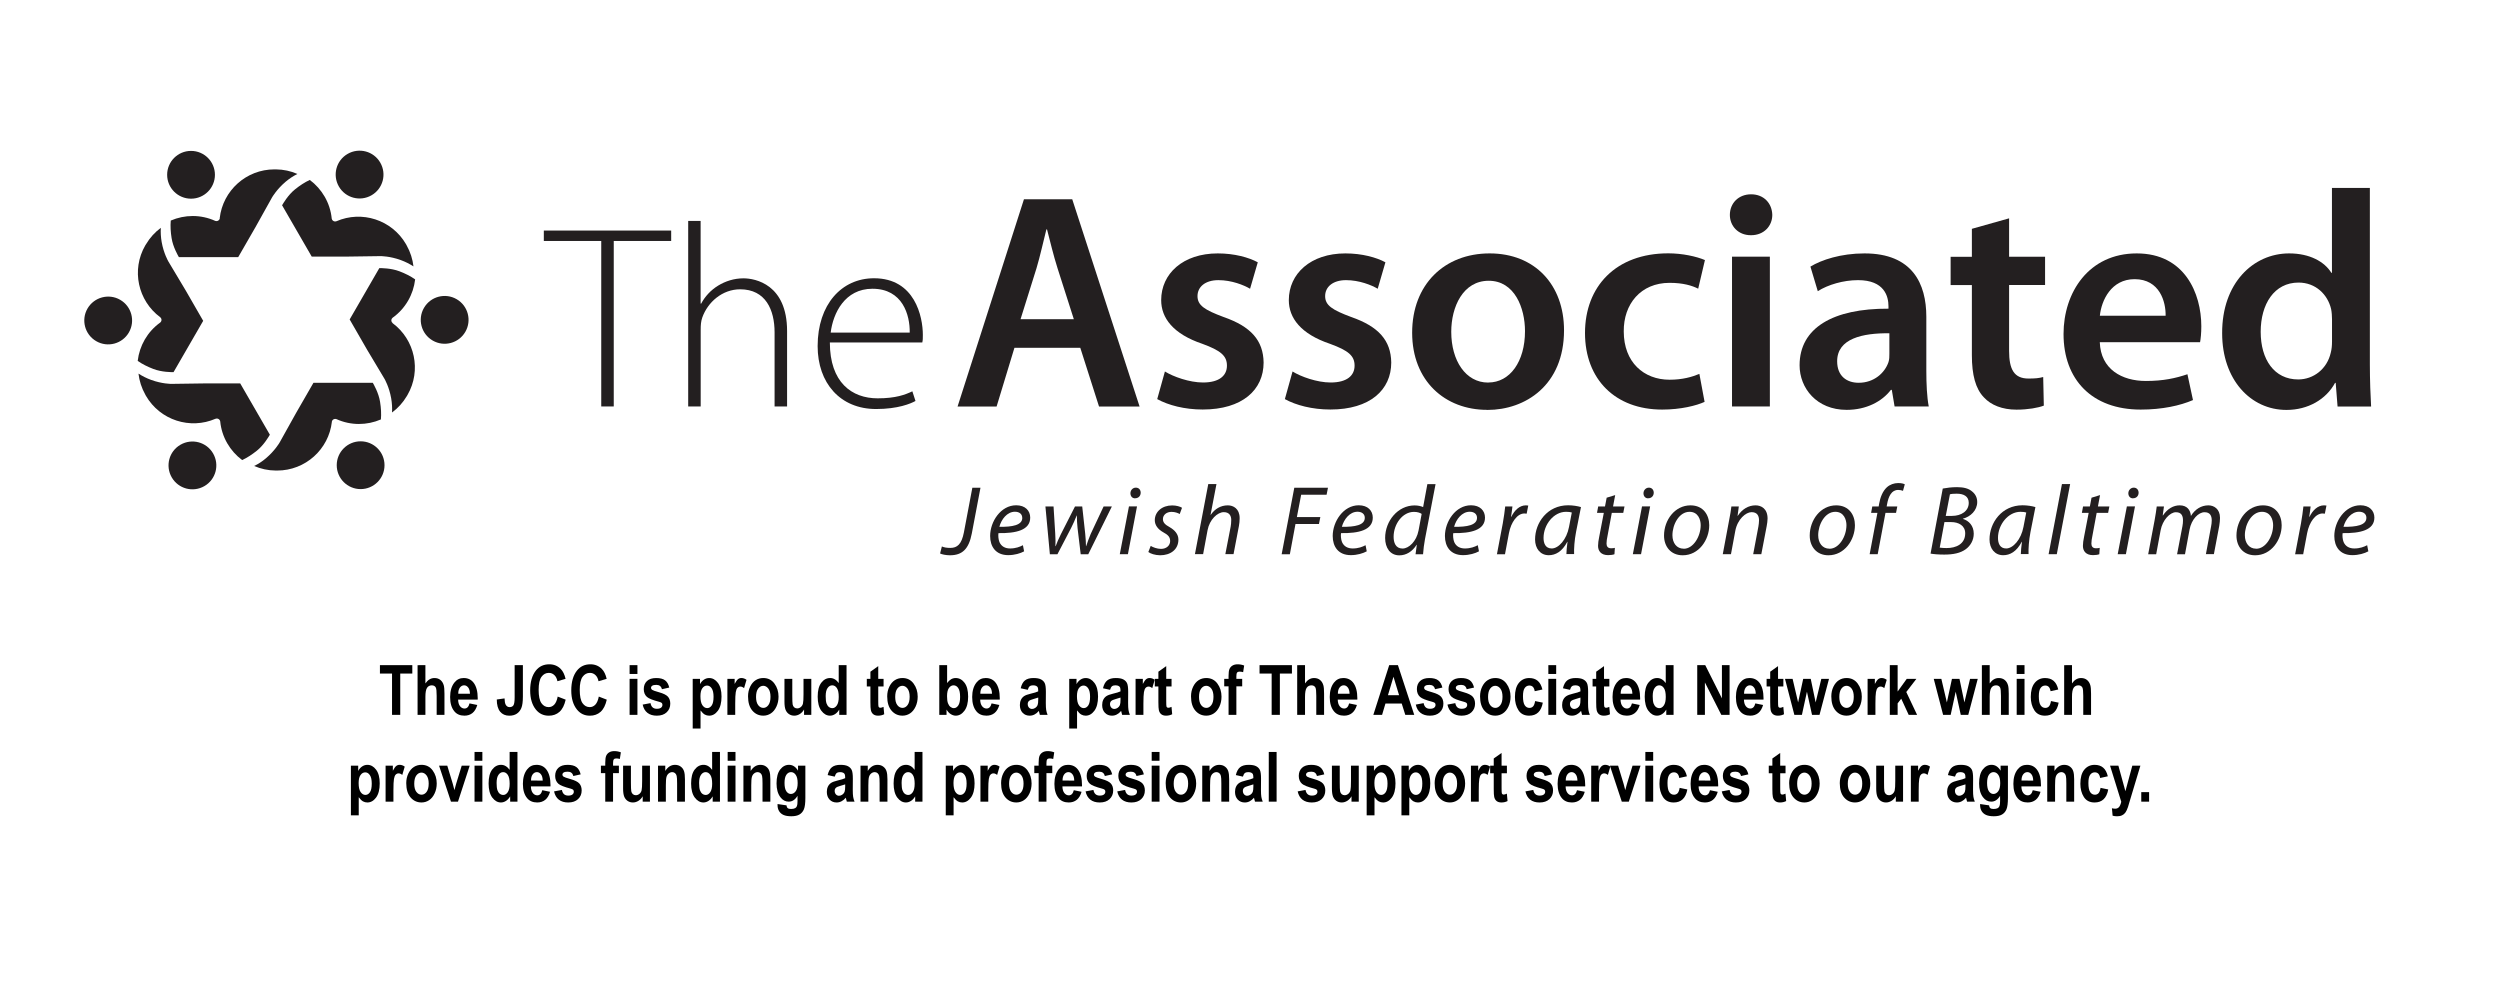 <?xml version="1.0" encoding="UTF-8" standalone="no"?> <svg xmlns="http://www.w3.org/2000/svg" xmlns:svg="http://www.w3.org/2000/svg" width="360" height="144" id="Layer_1" viewBox="0 0 360 144" version="1.1"><defs id="defs4"><style id="style2">.cls-1{fill:none;}.cls-2{letter-spacing:-.01em;}.cls-3{letter-spacing:.01em;}.cls-4{letter-spacing:-.02em;}.cls-5{font-family:Ubuntu, Ubuntu;font-size:10px;}.cls-5,.cls-6{fill:#231f20;}.cls-7{letter-spacing:0em;}.cls-8{letter-spacing:.02em;}.cls-9{letter-spacing:-.01em;}.cls-10{letter-spacing:-.01em;}.cls-11{letter-spacing:.01em;}</style></defs><g id="g8921"><path class="cls-6" d="m86.58,34.7h-8.27v-1.5h18.34v1.5h-8.27v23.83h-1.8v-23.83Z" id="path6"></path><path class="cls-6" d="m99.09,31.81h1.8v11.91h.08c.53-1.01,1.39-1.95,2.44-2.59,1.05-.64,2.29-1.05,3.65-1.05,1.69,0,6.28.86,6.28,7.59v10.86h-1.8v-10.67c0-3.23-1.28-6.2-4.96-6.2-2.56,0-4.66,1.84-5.45,4.06-.19.56-.23,1.05-.23,1.8v11.01h-1.8v-26.72Z" id="path8"></path><path class="cls-6" d="m119.5,49.32c0,5.75,3.16,8.04,6.88,8.04,2.63,0,3.98-.53,5-1.01l.45,1.39c-.68.38-2.52,1.16-5.67,1.16-5.19,0-8.42-3.76-8.42-9.06,0-6.01,3.46-9.77,8.12-9.77,5.9,0,7.03,5.56,7.03,8.16,0,.49,0,.75-.08,1.09h-13.3Zm11.5-1.43c.04-2.52-1.01-6.31-5.37-6.31-3.98,0-5.67,3.53-6.01,6.31h11.39Z" id="path10"></path><path class="cls-6" d="m146.08,50.08l-2.57,8.46h-5.62l9.56-29.85h6.95l9.7,29.85h-5.84l-2.7-8.46h-9.48Zm8.55-4.12l-2.35-7.35c-.58-1.82-1.06-3.85-1.51-5.58h-.09c-.44,1.73-.89,3.81-1.42,5.58l-2.3,7.35h7.66Z" id="path12"></path><path class="cls-6" d="m167.74,53.49c1.2.75,3.54,1.59,5.49,1.59,2.39,0,3.45-1.02,3.45-2.43s-.89-2.17-3.54-3.14c-4.21-1.42-5.93-3.72-5.93-6.29,0-3.81,3.14-6.73,8.15-6.73,2.39,0,4.47.58,5.76,1.28l-1.11,3.81c-.89-.53-2.66-1.24-4.56-1.24s-3.01.97-3.01,2.3,1.02,1.99,3.76,3.01c3.94,1.37,5.71,3.37,5.76,6.55,0,3.94-3.06,6.77-8.77,6.77-2.61,0-4.96-.62-6.55-1.5l1.11-3.99Z" id="path14"></path><path class="cls-6" d="m186.12,53.49c1.2.75,3.54,1.59,5.49,1.59,2.39,0,3.45-1.02,3.45-2.43s-.88-2.17-3.54-3.14c-4.21-1.42-5.93-3.72-5.93-6.29,0-3.81,3.14-6.73,8.15-6.73,2.39,0,4.47.58,5.76,1.28l-1.11,3.81c-.89-.53-2.66-1.24-4.56-1.24s-3.01.97-3.01,2.3,1.02,1.99,3.76,3.01c3.94,1.37,5.71,3.37,5.76,6.55,0,3.94-3.05,6.77-8.77,6.77-2.61,0-4.96-.62-6.55-1.5l1.11-3.99Z" id="path16"></path><path class="cls-6" d="m214.15,59.02c-6.07,0-10.8-4.16-10.8-11.11s4.65-11.42,11.16-11.42,10.71,4.52,10.71,11.07c0,7.93-5.58,11.47-11.03,11.47h-.04Zm.18-3.94c3.1,0,5.27-3.01,5.27-7.39,0-3.37-1.51-7.26-5.22-7.26s-5.4,3.76-5.4,7.35c0,4.16,2.08,7.31,5.31,7.31h.04Z" id="path18"></path><path class="cls-6" d="m245.46,57.87c-1.15.53-3.41,1.11-6.11,1.11-6.73,0-11.11-4.34-11.11-11.03s4.43-11.47,12-11.47c1.99,0,4.03.44,5.27.97l-.97,4.12c-.88-.44-2.17-.84-4.12-.84-4.16,0-6.64,3.06-6.6,7,0,4.43,2.88,6.95,6.6,6.95,1.86,0,3.23-.4,4.29-.84l.75,4.03Z" id="path20"></path><path class="cls-6" d="m252.11,33.87c-1.81,0-3.01-1.33-3.01-2.92,0-1.68,1.24-2.97,3.06-2.97s3.01,1.28,3.05,2.97c0,1.59-1.2,2.92-3.05,2.92h-.04Zm-2.7,24.66v-21.57h5.45v21.57h-5.45Z" id="path22"></path><path class="cls-6" d="m277.39,53.35c0,1.95.09,3.85.35,5.18h-4.92l-.4-2.39h-.13c-1.28,1.68-3.54,2.88-6.37,2.88-4.34,0-6.78-3.14-6.78-6.42,0-5.4,4.83-8.19,12.8-8.15v-.35c0-1.42-.58-3.76-4.38-3.76-2.12,0-4.34.66-5.8,1.59l-1.06-3.54c1.59-.97,4.38-1.9,7.79-1.9,6.91,0,8.9,4.38,8.9,9.12v7.75Zm-5.31-5.36c-3.85-.04-7.53.75-7.53,4.03,0,2.13,1.37,3.1,3.1,3.1,2.21,0,3.76-1.42,4.29-2.97.13-.4.13-.8.13-1.2v-2.97Z" id="path24"></path><path class="cls-6" d="m289.31,31.43v5.54h5.18v4.07h-5.18v9.48c0,2.66.71,3.99,2.79,3.99.97,0,1.51-.05,2.12-.22l.09,4.12c-.8.31-2.26.58-3.94.58-2.04,0-3.68-.66-4.69-1.77-1.2-1.24-1.73-3.23-1.73-6.07v-10.1h-3.06v-4.07h3.06v-4.03l5.36-1.51Z" id="path26"></path><path class="cls-6" d="m302.37,49.28c.13,3.9,3.19,5.58,6.64,5.58,2.52,0,4.29-.4,5.98-.97l.8,3.72c-1.86.8-4.43,1.37-7.53,1.37-7,0-11.11-4.29-11.11-10.89,0-5.98,3.63-11.6,10.54-11.6s9.3,5.76,9.3,10.49c0,1.02-.09,1.82-.18,2.3h-14.44Zm9.48-3.81c.04-1.99-.84-5.27-4.47-5.27-3.37,0-4.78,3.06-5,5.27h9.48Z" id="path28"></path><path class="cls-6" d="m341.26,27.05v25.42c0,2.21.09,4.61.18,6.07h-4.83l-.27-3.41h-.09c-1.29,2.39-3.9,3.9-7,3.9-5.18,0-9.26-4.38-9.26-11.03-.04-7.22,4.47-11.51,9.65-11.51,2.97,0,5.09,1.2,6.07,2.79h.09v-12.22h5.45Zm-5.45,18.91c0-.44-.04-1.02-.13-1.46-.49-2.08-2.21-3.81-4.69-3.81-3.5,0-5.45,3.1-5.45,7.09s1.95,6.86,5.4,6.86c2.21,0,4.16-1.51,4.69-3.85.13-.49.18-1.02.18-1.59v-3.23Z" id="path30"></path><path class="cls-6" d="m62.31,49.04c-1.65-.95-2.21-3.06-1.26-4.7.95-1.65,3.06-2.21,4.7-1.26,1.65.95,2.21,3.06,1.26,4.7-.95,1.65-3.06,2.21-4.7,1.26h0Z" id="path32"></path><path class="cls-6" d="m56.54,46.52h0c-.19-.15-.25-.42-.12-.63.03-.05.07-.09.11-.13h0c1.86-1.33,3-3.36,3.25-5.53-.67-.47-1.42-.84-2.25-1.16-1.22-.47-2.64-.46-2.91-.46l-4.27,7.39,2.5,4.34,2.51,4.2c.03.05.68,1.17.97,2.82.12.69.16,1.38.12,2.04.84-.62,1.57-1.41,2.13-2.36l.1-.17c2.04-3.53,1.05-7.97-2.15-10.34h0Z" id="path34"></path><path class="cls-6" d="m53.5,28.12c-1.65.95-3.75.39-4.7-1.26-.95-1.65-.39-3.75,1.26-4.7,1.65-.95,3.75-.39,4.7,1.26.95,1.65.39,3.75-1.26,4.7h0Z" id="path36"></path><path class="cls-6" d="m48.44,31.86h0c-.22.09-.49,0-.61-.21-.03-.05-.05-.1-.06-.16h0c-.22-2.28-1.42-4.28-3.16-5.58-.74.34-1.44.81-2.13,1.36-1.02.82-1.72,2.06-1.86,2.29l4.27,7.39h5.01s4.89-.07,4.89-.07c.06,0,1.36,0,2.92.57.66.24,1.27.55,1.83.91-.12-1.03-.44-2.06-.98-3.02l-.09-.17c-2.04-3.53-6.38-4.9-10.03-3.31h0Z" id="path38"></path><path class="cls-6" d="m30.95,25.17c0,1.9-1.54,3.44-3.44,3.44s-3.44-1.54-3.44-3.44,1.54-3.44,3.44-3.44,3.44,1.54,3.44,3.44h0Z" id="path40"></path><path class="cls-6" d="m31.66,31.42h0c-.03.23-.24.42-.49.42-.06,0-.11-.01-.17-.03h0c-2.09-.95-4.41-.91-6.41-.05-.07.81-.02,1.65.12,2.52.2,1.29.92,2.52,1.05,2.75h8.54l2.5-4.34,2.38-4.27c.03-.05.68-1.17,1.95-2.25.54-.45,1.11-.83,1.7-1.12-.95-.42-2-.65-3.11-.66h-.2c-4.08,0-7.43,3.07-7.88,7.02h0Z" id="path42"></path><path class="cls-6" d="m17.3,43.17c1.65.95,2.21,3.05,1.26,4.7-.95,1.65-3.06,2.21-4.7,1.26-1.65-.95-2.21-3.06-1.26-4.7s3.06-2.21,4.7-1.26h0Z" id="path44"></path><path class="cls-6" d="m23.07,45.68h0c.19.14.25.42.12.63-.03.05-.07.09-.11.13h0c-1.86,1.33-3,3.36-3.25,5.53.67.47,1.42.84,2.25,1.16,1.22.47,2.64.46,2.91.46l4.27-7.39-2.5-4.34-2.51-4.2c-.03-.05-.68-1.17-.97-2.81-.12-.69-.16-1.38-.12-2.04-.84.62-1.57,1.41-2.13,2.36l-.11.17c-2.04,3.53-1.05,7.97,2.15,10.34h0Z" id="path46"></path><path class="cls-6" d="m25.99,64.04c1.65-.95,3.75-.39,4.7,1.26.95,1.65.39,3.75-1.26,4.7-1.65.95-3.75.39-4.7-1.26-.95-1.65-.39-3.75,1.26-4.7h0Z" id="path48"></path><path class="cls-6" d="m31.04,60.3h0c.22-.09.49,0,.61.21.03.05.05.11.06.16h0c.22,2.28,1.42,4.28,3.16,5.58.74-.34,1.44-.81,2.13-1.36,1.02-.82,1.72-2.06,1.86-2.29l-4.27-7.39h-5.01l-4.89.07c-.06,0-1.36,0-2.92-.57-.66-.24-1.27-.55-1.83-.91.12,1.03.44,2.06.98,3.02l.09.17c2.04,3.53,6.38,4.9,10.03,3.31h0Z" id="path50"></path><path class="cls-6" d="m48.49,66.99c0-1.9,1.54-3.44,3.44-3.44s3.44,1.54,3.44,3.44-1.54,3.44-3.44,3.44-3.44-1.54-3.44-3.44h0Z" id="path52"></path><path class="cls-6" d="m47.78,60.74h0c.03-.23.24-.42.49-.42.06,0,.11.01.17.03h0c2.09.95,4.41.91,6.41.05.07-.81.02-1.65-.12-2.53-.2-1.29-.92-2.52-1.05-2.75h-8.54l-2.5,4.34-2.38,4.27c-.03.05-.68,1.17-1.95,2.25-.54.46-1.11.83-1.71,1.12.95.42,2,.65,3.11.66h.2c4.08,0,7.43-3.07,7.88-7.02h0Z" id="path54"></path><rect class="cls-1" width="360" height="144" id="rect56"></rect><path class="cls-6" d="m140.01,70.23h1.18l-1.25,6.59c-.43,2.23-1.36,3.14-3.15,3.14-.58,0-1.18-.13-1.42-.26l.26-1.01c.31.14.7.21,1.21.21,1.01,0,1.63-.53,1.96-2.23l1.22-6.45Z" id="path58"></path><path class="cls-6" d="m147.46,79.4c-.51.28-1.35.54-2.27.54-1.82,0-2.61-1.24-2.61-2.76,0-2.07,1.53-4.42,3.75-4.42,1.31,0,2.02.78,2.02,1.78,0,1.8-2.03,2.27-4.57,2.23-.06.3-.01.94.14,1.29.27.62.82.92,1.53.92.81,0,1.42-.24,1.85-.47l.17.88Zm-.26-4.84c0-.55-.43-.87-1.05-.87-1.12,0-1.96,1.09-2.24,2.17,1.85.03,3.3-.23,3.3-1.29h0Z" id="path60"></path><path class="cls-6" d="m151.71,72.93l.24,3.86c.06.85.04,1.29.03,1.85h.04c.16-.44.41-1.04.75-1.72l2.03-3.99h1.04l.43,3.92c.07.75.11,1.34.11,1.79h.03c.19-.55.37-1.08.65-1.75l1.86-3.96h1.19l-3.4,6.88h-1.09l-.45-3.74c-.07-.64-.1-1.22-.1-1.83h-.03c-.28.67-.48,1.18-.8,1.79l-1.97,3.78h-1.09l-.64-6.88h1.16Z" id="path62"></path><path class="cls-6" d="m161.25,79.8l1.32-6.88h1.16l-1.31,6.88h-1.18Zm2.2-8.04c-.41,0-.67-.31-.67-.74.01-.45.35-.8.78-.8s.7.31.7.74c-.01.47-.34.79-.8.79h-.01Z" id="path64"></path><path class="cls-6" d="m165.71,78.61c.31.2.91.43,1.48.43.8,0,1.31-.51,1.31-1.12,0-.54-.24-.87-.97-1.26-.8-.44-1.24-1.05-1.24-1.75,0-1.21,1.04-2.13,2.5-2.13.61,0,1.16.17,1.42.34l-.33.9c-.24-.14-.67-.31-1.18-.31-.72,0-1.24.44-1.24,1.04,0,.5.33.81.95,1.15.77.44,1.28,1.04,1.28,1.8,0,1.45-1.16,2.26-2.63,2.26-.74-.01-1.39-.23-1.7-.47l.34-.87Z" id="path66"></path><path class="cls-6" d="m172.07,79.8l1.92-10.09h1.18l-.85,4.42h.03c.58-.84,1.42-1.36,2.46-1.36.78,0,1.7.47,1.7,1.85,0,.36-.04.81-.11,1.15l-.77,4.03h-1.18l.77-3.98c.04-.24.08-.57.08-.95,0-.62-.3-1.12-1.07-1.12-.91,0-2.06,1.07-2.34,2.6l-.64,3.45h-1.18Z" id="path68"></path><path class="cls-6" d="m186.37,70.23h4.86l-.2,1.01h-3.66l-.62,3.22h3.38l-.2,1h-3.38l-.81,4.35h-1.18l1.82-9.58Z" id="path70"></path><path class="cls-6" d="m196.79,79.4c-.51.28-1.35.54-2.27.54-1.82,0-2.61-1.24-2.61-2.76,0-2.07,1.53-4.42,3.75-4.42,1.31,0,2.02.78,2.02,1.78,0,1.8-2.03,2.27-4.57,2.23-.06.3-.01.94.14,1.29.27.62.82.92,1.54.92.81,0,1.42-.24,1.85-.47l.17.88Zm-.26-4.84c0-.55-.43-.87-1.05-.87-1.12,0-1.96,1.09-2.25,2.17,1.85.03,3.3-.23,3.3-1.29h0Z" id="path72"></path><path class="cls-6" d="m206.72,69.72l-1.52,7.9c-.13.72-.24,1.52-.28,2.19h-1.08l.18-1.36h-.03c-.62.98-1.49,1.52-2.49,1.52-1.32,0-2.04-1.09-2.04-2.5,0-2.44,1.82-4.69,4.25-4.69.44,0,.92.1,1.22.24l.61-3.3h1.18Zm-1.99,4.29c-.23-.17-.62-.3-1.12-.3-1.65,0-2.93,1.76-2.93,3.59,0,.82.28,1.69,1.29,1.69.91,0,2-1.04,2.3-2.59l.45-2.4Z" id="path74"></path><path class="cls-6" d="m212.95,79.4c-.51.28-1.35.54-2.27.54-1.82,0-2.61-1.24-2.61-2.76,0-2.07,1.53-4.42,3.75-4.42,1.31,0,2.02.78,2.02,1.78,0,1.8-2.03,2.27-4.57,2.23-.06.3-.01.94.14,1.29.27.62.82.92,1.54.92.81,0,1.42-.24,1.85-.47l.17.88Zm-.26-4.84c0-.55-.43-.87-1.05-.87-1.12,0-1.96,1.09-2.25,2.17,1.85.03,3.3-.23,3.3-1.29h0Z" id="path76"></path><path class="cls-6" d="m215.56,79.8l.84-4.43c.17-.89.27-1.8.35-2.44h1.04c-.06.48-.11.97-.2,1.49h.04c.46-.94,1.18-1.65,2.1-1.65.11,0,.24.01.34.03l-.23,1.17c-.08-.01-.18-.03-.33-.03-1.01,0-1.92,1.24-2.22,2.83l-.57,3.04h-1.18Z" id="path78"></path><path class="cls-6" d="m225.56,79.8c0-.41.07-1.07.16-1.78h-.03c-.75,1.43-1.71,1.93-2.67,1.93-1.22,0-1.97-.97-1.97-2.27,0-2.4,1.76-4.92,4.76-4.92.65,0,1.36.11,1.85.26l-.71,3.59c-.23,1.19-.31,2.41-.28,3.18h-1.09Zm.77-6c-.17-.06-.43-.1-.82-.1-1.78,0-3.24,1.85-3.24,3.76,0,.77.27,1.52,1.18,1.52.98,0,2.15-1.28,2.49-3.11l.4-2.07Z" id="path80"></path><path class="cls-6" d="m232.59,71.28l-.31,1.65h1.65l-.18.92h-1.65l-.62,3.34c-.08.38-.14.74-.14,1.09,0,.41.2.67.65.67.21,0,.4-.01.55-.06l-.06.92c-.21.08-.57.13-.91.13-1.04,0-1.45-.62-1.45-1.33,0-.4.06-.78.16-1.28l.67-3.48h-.98l.17-.92h.98l.24-1.26,1.24-.38Z" id="path82"></path><path class="cls-6" d="m235.13,79.8l1.32-6.88h1.17l-1.31,6.88h-1.18Zm2.2-8.04c-.41,0-.67-.31-.67-.74.01-.45.36-.8.78-.8s.7.31.7.74c-.01.47-.34.79-.79.79h-.01Z" id="path84"></path><path class="cls-6" d="m242.3,79.96c-1.72,0-2.68-1.28-2.68-2.83,0-2.27,1.58-4.36,3.81-4.36,1.86,0,2.7,1.41,2.7,2.86,0,2.13-1.51,4.33-3.81,4.33h-.01Zm.16-.94c1.39,0,2.44-1.79,2.44-3.4,0-.79-.37-1.92-1.61-1.92-1.48,0-2.46,1.8-2.46,3.38,0,1.12.62,1.93,1.61,1.93h.01Z" id="path86"></path><path class="cls-6" d="m248.08,79.8l.91-4.87c.16-.77.26-1.43.33-2h1.07l-.18,1.35h.03c.63-.97,1.55-1.51,2.56-1.51.81,0,1.73.47,1.73,1.9,0,.31-.06.74-.13,1.11l-.77,4.02h-1.17l.75-3.98c.04-.27.09-.58.09-.88,0-.68-.27-1.19-1.08-1.19s-2.03,1.01-2.34,2.71l-.62,3.34h-1.17Z" id="path88"></path><path class="cls-6" d="m263.29,79.96c-1.72,0-2.69-1.28-2.69-2.83,0-2.27,1.58-4.36,3.81-4.36,1.86,0,2.7,1.41,2.7,2.86,0,2.13-1.51,4.33-3.81,4.33h-.01Zm.16-.94c1.39,0,2.44-1.79,2.44-3.4,0-.79-.37-1.92-1.61-1.92-1.48,0-2.46,1.8-2.46,3.38,0,1.12.62,1.93,1.61,1.93h.01Z" id="path90"></path><path class="cls-6" d="m269.23,79.8l1.12-5.95h-.91l.17-.92h.92l.06-.37c.17-.95.51-1.83,1.12-2.39.44-.4,1.04-.61,1.63-.61.48,0,.78.09.95.18l-.26.94c-.18-.08-.43-.13-.7-.13-.94,0-1.39.91-1.59,2.05l-.06.33h1.53l-.18.92h-1.52l-1.12,5.95h-1.18Z" id="path92"></path><path class="cls-6" d="m279.76,70.35c.6-.11,1.28-.2,2.06-.2.98,0,1.7.2,2.2.65.45.37.7.88.7,1.49,0,1.22-.98,2.12-2.06,2.4v.03c.85.26,1.56.98,1.56,2.13,0,.99-.51,1.76-1.14,2.23-.77.57-1.82.78-3.11.78-.82,0-1.53-.06-1.97-.14l1.76-9.38Zm-.44,8.51c.3.04.64.06.97.06,1.39.01,2.7-.58,2.7-2.12,0-1.12-.95-1.62-2.02-1.62h-.97l-.68,3.68Zm.87-4.57h.88c1.38,0,2.43-.71,2.43-1.88,0-.92-.7-1.32-1.73-1.32-.44,0-.8.03-.98.09l-.6,3.11Z" id="path94"></path><path class="cls-6" d="m291,79.8c0-.41.07-1.07.16-1.78h-.03c-.75,1.43-1.7,1.93-2.67,1.93-1.22,0-1.97-.97-1.97-2.27,0-2.4,1.76-4.92,4.76-4.92.65,0,1.36.11,1.85.26l-.71,3.59c-.23,1.19-.31,2.41-.28,3.18h-1.09Zm.77-6c-.17-.06-.43-.1-.82-.1-1.78,0-3.24,1.85-3.24,3.76,0,.77.27,1.52,1.18,1.52.98,0,2.15-1.28,2.49-3.11l.4-2.07Z" id="path96"></path><path class="cls-6" d="m295,79.8l1.92-10.09h1.18l-1.92,10.09h-1.18Z" id="path98"></path><path class="cls-6" d="m302.41,71.28l-.31,1.65h1.65l-.18.92h-1.65l-.62,3.34c-.08.38-.14.74-.14,1.09,0,.41.2.67.65.67.21,0,.4-.01.55-.06l-.06.92c-.21.08-.57.13-.91.13-1.04,0-1.45-.62-1.45-1.33,0-.4.06-.78.16-1.28l.67-3.48h-.98l.17-.92h.98l.24-1.26,1.24-.38Z" id="path100"></path><path class="cls-6" d="m304.95,79.8l1.32-6.88h1.17l-1.31,6.88h-1.18Zm2.2-8.04c-.41,0-.67-.31-.67-.74.01-.45.36-.8.78-.8s.7.31.7.74c-.01.47-.34.79-.79.79h-.01Z" id="path102"></path><path class="cls-6" d="m309.34,79.8l.92-4.87c.14-.77.24-1.43.31-2h1.04l-.18,1.29h.04c.64-.97,1.51-1.45,2.41-1.45,1.05,0,1.55.67,1.61,1.53.61-.99,1.49-1.52,2.51-1.53.8,0,1.68.51,1.68,1.8,0,.31-.04.78-.11,1.17l-.77,4.06h-1.15l.74-3.96c.06-.27.1-.61.1-.89,0-.72-.27-1.19-1.04-1.19-.85,0-1.88.99-2.16,2.53l-.65,3.52h-1.14l.77-4.03c.06-.31.08-.57.08-.84,0-.58-.16-1.18-1.02-1.18s-1.93,1.14-2.2,2.6l-.64,3.45h-1.15Z" id="path104"></path><path class="cls-6" d="m324.73,79.96c-1.72,0-2.68-1.28-2.68-2.83,0-2.27,1.58-4.36,3.81-4.36,1.86,0,2.7,1.41,2.7,2.86,0,2.13-1.51,4.33-3.81,4.33h-.01Zm.16-.94c1.39,0,2.44-1.79,2.44-3.4,0-.79-.37-1.92-1.61-1.92-1.48,0-2.46,1.8-2.46,3.38,0,1.12.62,1.93,1.61,1.93h.01Z" id="path106"></path><path class="cls-6" d="m330.5,79.8l.84-4.43c.17-.89.27-1.8.35-2.44h1.04c-.06.48-.11.97-.2,1.49h.04c.46-.94,1.18-1.65,2.1-1.65.11,0,.24.01.34.03l-.23,1.17c-.08-.01-.18-.03-.33-.03-1.01,0-1.92,1.24-2.22,2.83l-.57,3.04h-1.18Z" id="path108"></path><path class="cls-6" d="m341.02,79.4c-.51.28-1.35.54-2.27.54-1.82,0-2.61-1.24-2.61-2.76,0-2.07,1.53-4.42,3.75-4.42,1.31,0,2.02.78,2.02,1.78,0,1.8-2.03,2.27-4.57,2.23-.06.3-.01.94.14,1.29.27.62.82.92,1.54.92.81,0,1.42-.24,1.85-.47l.17.88Zm-.26-4.84c0-.55-.43-.87-1.05-.87-1.12,0-1.96,1.09-2.25,2.17,1.85.03,3.3-.23,3.3-1.29h0Z" id="path110"></path><g id="g8741" transform="translate(-1.768)"><path d="m 58.221,102.939 v -5.947 h -1.743 v -1.211 h 4.663 v 1.211 h -1.738 v 5.947 z" id="path8298" style="font-weight:bold;font-stretch:condensed;font-size:10px;line-height:1.25;font-family:Arial;-inkscape-font-specification:'Arial, Bold Condensed'"></path><path d="m 63.026,95.781 v 2.632 q 0.269,-0.391 0.591,-0.581 0.327,-0.195 0.708,-0.195 0.508,0 0.85,0.269 0.342,0.269 0.488,0.762 0.107,0.361 0.107,1.23 v 3.042 h -1.123 v -2.739 q 0,-0.952 -0.122,-1.191 -0.171,-0.322 -0.581,-0.322 -0.435,0 -0.679,0.352 -0.239,0.347 -0.239,1.304 v 2.598 h -1.128 v -7.158 z" id="path8300" style="font-weight:bold;font-stretch:condensed;font-size:10px;line-height:1.25;font-family:Arial;-inkscape-font-specification:'Arial, Bold Condensed'"></path><path d="m 69.378,101.289 1.118,0.229 q -0.225,0.781 -0.698,1.162 -0.474,0.376 -1.152,0.376 -0.942,0 -1.455,-0.63 -0.605,-0.732 -0.605,-2.051 0,-1.299 0.61,-2.08 0.518,-0.659 1.338,-0.659 0.913,0 1.431,0.674 0.596,0.771 0.596,2.275 l -0.005,0.156 H 67.738 q 0.01,0.615 0.273,0.952 0.269,0.337 0.645,0.337 0.542,0 0.723,-0.742 z m 0.063,-1.387 q -0.015,-0.605 -0.259,-0.908 -0.244,-0.308 -0.581,-0.308 -0.356,0 -0.601,0.317 -0.249,0.322 -0.244,0.898 z" id="path8302" style="font-weight:bold;font-stretch:condensed;font-size:10px;line-height:1.25;font-family:Arial;-inkscape-font-specification:'Arial, Bold Condensed'"></path><path d="m 75.877,95.781 h 1.187 v 4.531 q 0,1.099 -0.22,1.636 -0.22,0.537 -0.659,0.825 -0.435,0.288 -1.074,0.288 -0.845,0 -1.323,-0.581 -0.479,-0.581 -0.483,-1.753 l 1.118,-0.156 q 0.02,0.63 0.161,0.894 0.19,0.361 0.571,0.361 0.371,0 0.547,-0.259 0.176,-0.264 0.176,-1.162 z" id="path8304" style="font-weight:bold;font-stretch:condensed;font-size:10px;line-height:1.25;font-family:Arial;-inkscape-font-specification:'Arial, Bold Condensed'"></path><path d="m 82.078,100.307 1.147,0.444 q -0.269,1.201 -0.894,1.758 -0.625,0.552 -1.538,0.552 -1.147,0 -1.86,-0.884 -0.82,-1.021 -0.82,-2.754 0,-1.831 0.825,-2.866 0.718,-0.898 1.929,-0.898 0.986,0 1.65,0.674 0.474,0.479 0.693,1.421 l -1.172,0.342 q -0.112,-0.581 -0.449,-0.889 -0.332,-0.312 -0.786,-0.312 -0.649,0 -1.06,0.566 -0.41,0.566 -0.41,1.87 0,1.353 0.4,1.924 0.4,0.571 1.04,0.571 0.469,0 0.811,-0.361 0.342,-0.366 0.493,-1.157 z" id="path8306" style="font-weight:bold;font-stretch:condensed;font-size:10px;line-height:1.25;font-family:Arial;-inkscape-font-specification:'Arial, Bold Condensed'"></path><path d="m 87.996,100.307 1.147,0.444 q -0.269,1.201 -0.894,1.758 -0.625,0.552 -1.538,0.552 -1.147,0 -1.86,-0.884 -0.82,-1.021 -0.82,-2.754 0,-1.831 0.825,-2.866 0.718,-0.898 1.929,-0.898 0.986,0 1.65,0.674 0.474,0.479 0.693,1.421 l -1.172,0.342 q -0.112,-0.581 -0.449,-0.889 -0.332,-0.312 -0.786,-0.312 -0.649,0 -1.06,0.566 -0.41,0.566 -0.41,1.87 0,1.353 0.4,1.924 0.4,0.571 1.04,0.571 0.469,0 0.811,-0.361 0.342,-0.366 0.493,-1.157 z" id="path8308" style="font-weight:bold;font-stretch:condensed;font-size:10px;line-height:1.25;font-family:Arial;-inkscape-font-specification:'Arial, Bold Condensed'"></path><path d="m 92.43,97.051 v -1.27 h 1.128 v 1.27 z m 0,5.889 v -5.186 h 1.128 v 5.186 z" id="path8310" style="font-weight:bold;font-stretch:condensed;font-size:10px;line-height:1.25;font-family:Arial;-inkscape-font-specification:'Arial, Bold Condensed'"></path><path d="m 94.315,101.46 1.128,-0.21 q 0.146,0.815 0.908,0.815 0.405,0 0.605,-0.156 0.2,-0.156 0.2,-0.405 0,-0.171 -0.088,-0.269 -0.093,-0.098 -0.366,-0.171 -1.387,-0.366 -1.763,-0.698 -0.469,-0.415 -0.469,-1.138 0,-0.723 0.459,-1.157 0.459,-0.435 1.333,-0.435 0.835,0 1.27,0.327 0.435,0.322 0.61,1.045 l -1.06,0.239 q -0.142,-0.625 -0.801,-0.625 -0.415,0 -0.591,0.122 -0.176,0.117 -0.176,0.308 0,0.171 0.161,0.283 0.161,0.117 1.001,0.352 0.942,0.264 1.279,0.64 0.332,0.376 0.332,1.001 0,0.752 -0.518,1.24 -0.513,0.488 -1.421,0.488 -0.825,0 -1.348,-0.405 -0.522,-0.41 -0.688,-1.191 z" id="path8312" style="font-weight:bold;font-stretch:condensed;font-size:10px;line-height:1.25;font-family:Arial;-inkscape-font-specification:'Arial, Bold Condensed'"></path><path d="m 101.517,97.754 h 1.05 v 0.762 q 0.215,-0.41 0.566,-0.645 0.352,-0.234 0.757,-0.234 0.728,0 1.25,0.693 0.527,0.693 0.527,1.968 0,1.338 -0.527,2.051 -0.527,0.708 -1.255,0.708 -0.337,0 -0.63,-0.161 -0.288,-0.166 -0.61,-0.596 v 2.612 h -1.128 z m 1.113,2.505 q 0,0.879 0.283,1.294 0.288,0.415 0.693,0.415 0.386,0 0.649,-0.381 0.264,-0.386 0.264,-1.255 0,-0.825 -0.273,-1.216 -0.269,-0.396 -0.659,-0.396 -0.41,0 -0.684,0.386 -0.273,0.381 -0.273,1.152 z" id="path8314" style="font-weight:bold;font-stretch:condensed;font-size:10px;line-height:1.25;font-family:Arial;-inkscape-font-specification:'Arial, Bold Condensed'"></path><path d="m 107.64,102.939 h -1.128 v -5.186 h 1.045 v 0.737 q 0.269,-0.518 0.479,-0.684 0.215,-0.171 0.493,-0.171 0.386,0 0.737,0.259 l -0.352,1.196 q -0.278,-0.225 -0.527,-0.225 -0.234,0 -0.415,0.176 -0.176,0.171 -0.254,0.625 -0.078,0.454 -0.078,1.67 z" id="path8316" style="font-weight:bold;font-stretch:condensed;font-size:10px;line-height:1.25;font-family:Arial;-inkscape-font-specification:'Arial, Bold Condensed'"></path><path d="m 109.486,100.273 q 0,-0.762 0.303,-1.387 0.303,-0.625 0.791,-0.938 0.488,-0.312 1.099,-0.312 1.025,0 1.611,0.806 0.586,0.801 0.586,1.875 0,0.801 -0.308,1.445 -0.303,0.645 -0.801,0.972 -0.493,0.322 -1.084,0.322 -0.947,0 -1.572,-0.723 -0.625,-0.723 -0.625,-2.061 z m 1.152,0.073 q 0,0.786 0.308,1.191 0.308,0.4 0.742,0.4 0.425,0 0.728,-0.405 0.303,-0.405 0.303,-1.196 0,-0.771 -0.308,-1.177 -0.308,-0.405 -0.737,-0.405 -0.425,0 -0.732,0.405 -0.303,0.405 -0.303,1.187 z" id="path8318" style="font-weight:bold;font-stretch:condensed;font-size:10px;line-height:1.25;font-family:Arial;-inkscape-font-specification:'Arial, Bold Condensed'"></path><path d="m 117.552,102.939 v -0.776 q -0.234,0.42 -0.615,0.659 -0.381,0.234 -0.796,0.234 -0.42,0 -0.752,-0.22 -0.332,-0.22 -0.498,-0.625 -0.161,-0.405 -0.161,-1.177 v -3.281 h 1.128 v 2.383 q 0,1.02 0.049,1.299 0.054,0.273 0.229,0.425 0.176,0.151 0.425,0.151 0.283,0 0.522,-0.195 0.239,-0.2 0.312,-0.508 0.078,-0.312 0.078,-1.367 v -2.188 h 1.123 v 5.186 z" id="path8320" style="font-weight:bold;font-stretch:condensed;font-size:10px;line-height:1.25;font-family:Arial;-inkscape-font-specification:'Arial, Bold Condensed'"></path><path d="m 123.67,102.939 h -1.05 v -0.762 q -0.259,0.439 -0.61,0.659 -0.352,0.22 -0.723,0.22 -0.713,0 -1.245,-0.708 -0.527,-0.713 -0.527,-2.031 0,-1.328 0.518,-2.002 0.518,-0.679 1.274,-0.679 0.356,0 0.664,0.181 0.312,0.181 0.571,0.542 v -2.578 h 1.128 z m -3.003,-2.705 q 0,0.703 0.117,1.05 0.122,0.342 0.342,0.518 0.225,0.171 0.503,0.171 0.371,0 0.645,-0.4 0.273,-0.4 0.273,-1.206 0,-0.894 -0.269,-1.284 -0.264,-0.396 -0.674,-0.396 -0.391,0 -0.664,0.386 -0.273,0.386 -0.273,1.162 z" id="path8322" style="font-weight:bold;font-stretch:condensed;font-size:10px;line-height:1.25;font-family:Arial;-inkscape-font-specification:'Arial, Bold Condensed'"></path><path d="m 129.002,97.754 v 1.094 h -0.767 v 2.09 q 0,0.679 0.034,0.786 0.068,0.195 0.278,0.195 0.156,0 0.449,-0.132 l 0.098,1.064 q -0.391,0.205 -0.884,0.205 -0.43,0 -0.688,-0.205 -0.259,-0.205 -0.347,-0.591 -0.068,-0.283 -0.068,-1.152 v -2.261 h -0.518 v -1.094 h 0.518 V 96.723 l 1.128,-0.801 v 1.831 z" id="path8324" style="font-weight:bold;font-stretch:condensed;font-size:10px;line-height:1.25;font-family:Arial;-inkscape-font-specification:'Arial, Bold Condensed'"></path><path d="m 129.525,100.273 q 0,-0.762 0.303,-1.387 0.303,-0.625 0.791,-0.938 0.488,-0.312 1.099,-0.312 1.025,0 1.611,0.806 0.586,0.801 0.586,1.875 0,0.801 -0.308,1.445 -0.303,0.645 -0.801,0.972 -0.493,0.322 -1.084,0.322 -0.947,0 -1.572,-0.723 -0.625,-0.723 -0.625,-2.061 z m 1.152,0.073 q 0,0.786 0.308,1.191 0.308,0.4 0.742,0.4 0.425,0 0.728,-0.405 0.303,-0.405 0.303,-1.196 0,-0.771 -0.308,-1.177 -0.308,-0.405 -0.737,-0.405 -0.425,0 -0.732,0.405 -0.303,0.405 -0.303,1.187 z" id="path8326" style="font-weight:bold;font-stretch:condensed;font-size:10px;line-height:1.25;font-family:Arial;-inkscape-font-specification:'Arial, Bold Condensed'"></path><path d="m 137.025,102.939 v -7.158 h 1.128 v 2.578 q 0.259,-0.361 0.566,-0.542 0.312,-0.181 0.669,-0.181 0.752,0 1.27,0.679 0.522,0.679 0.522,2.002 0,1.318 -0.532,2.031 -0.532,0.708 -1.25,0.708 -0.366,0 -0.723,-0.225 -0.356,-0.225 -0.605,-0.654 v 0.762 z m 1.118,-2.705 q 0,0.669 0.127,1.021 0.127,0.352 0.361,0.537 0.234,0.181 0.493,0.181 0.371,0 0.635,-0.386 0.264,-0.391 0.264,-1.23 0,-0.884 -0.269,-1.274 -0.264,-0.396 -0.674,-0.396 -0.391,0 -0.664,0.381 -0.273,0.381 -0.273,1.167 z" id="path8328" style="font-weight:bold;font-stretch:condensed;font-size:10px;line-height:1.25;font-family:Arial;-inkscape-font-specification:'Arial, Bold Condensed'"></path><path d="m 144.554,101.289 1.118,0.229 q -0.225,0.781 -0.698,1.162 -0.474,0.376 -1.152,0.376 -0.942,0 -1.455,-0.63 -0.605,-0.732 -0.605,-2.051 0,-1.299 0.61,-2.08 0.518,-0.659 1.338,-0.659 0.913,0 1.431,0.674 0.596,0.771 0.596,2.275 l -0.005,0.156 h -2.817 q 0.01,0.615 0.273,0.952 0.269,0.337 0.645,0.337 0.542,0 0.723,-0.742 z m 0.064,-1.387 q -0.015,-0.605 -0.259,-0.908 -0.244,-0.308 -0.581,-0.308 -0.356,0 -0.601,0.317 -0.249,0.322 -0.244,0.898 z" id="path8330" style="font-weight:bold;font-stretch:condensed;font-size:10px;line-height:1.25;font-family:Arial;-inkscape-font-specification:'Arial, Bold Condensed'"></path><path d="m 149.769,99.336 -1.021,-0.225 q 0.186,-0.786 0.61,-1.128 0.43,-0.347 1.23,-0.347 0.713,0 1.089,0.2 0.376,0.2 0.537,0.547 0.161,0.342 0.161,1.25 l -0.01,1.602 q 0,0.674 0.054,1.006 0.054,0.327 0.2,0.698 h -1.113 l -0.146,-0.566 q -0.288,0.342 -0.62,0.513 -0.327,0.171 -0.698,0.171 -0.62,0 -1.016,-0.415 -0.396,-0.42 -0.396,-1.113 0,-0.439 0.161,-0.767 0.161,-0.327 0.454,-0.522 0.293,-0.195 0.938,-0.347 0.781,-0.181 1.089,-0.337 0,-0.43 -0.064,-0.562 -0.059,-0.137 -0.225,-0.22 -0.161,-0.088 -0.459,-0.088 -0.303,0 -0.479,0.137 -0.171,0.137 -0.278,0.513 z m 1.504,1.113 q -0.215,0.088 -0.669,0.205 -0.522,0.137 -0.684,0.303 -0.161,0.166 -0.161,0.43 0,0.298 0.176,0.503 0.181,0.2 0.449,0.2 0.239,0 0.474,-0.161 0.234,-0.166 0.322,-0.391 0.093,-0.225 0.093,-0.815 z" id="path8332" style="font-weight:bold;font-stretch:condensed;font-size:10px;line-height:1.25;font-family:Arial;-inkscape-font-specification:'Arial, Bold Condensed'"></path><path d="m 155.736,97.754 h 1.05 v 0.762 q 0.215,-0.41 0.566,-0.645 0.352,-0.234 0.757,-0.234 0.728,0 1.25,0.693 0.527,0.693 0.527,1.968 0,1.338 -0.527,2.051 -0.527,0.708 -1.255,0.708 -0.337,0 -0.63,-0.161 -0.288,-0.166 -0.61,-0.596 v 2.612 h -1.128 z m 1.113,2.505 q 0,0.879 0.283,1.294 0.288,0.415 0.693,0.415 0.386,0 0.649,-0.381 0.264,-0.386 0.264,-1.255 0,-0.825 -0.273,-1.216 -0.269,-0.396 -0.659,-0.396 -0.41,0 -0.684,0.386 -0.273,0.381 -0.273,1.152 z" id="path8334" style="font-weight:bold;font-stretch:condensed;font-size:10px;line-height:1.25;font-family:Arial;-inkscape-font-specification:'Arial, Bold Condensed'"></path><path d="m 161.619,99.336 -1.021,-0.225 q 0.186,-0.786 0.61,-1.128 0.43,-0.347 1.23,-0.347 0.713,0 1.089,0.2 0.376,0.2 0.537,0.547 0.161,0.342 0.161,1.25 l -0.01,1.602 q 0,0.674 0.054,1.006 0.054,0.327 0.2,0.698 h -1.113 l -0.146,-0.566 q -0.288,0.342 -0.62,0.513 -0.327,0.171 -0.698,0.171 -0.62,0 -1.016,-0.415 -0.396,-0.42 -0.396,-1.113 0,-0.439 0.161,-0.767 0.161,-0.327 0.454,-0.522 0.293,-0.195 0.938,-0.347 0.781,-0.181 1.089,-0.337 0,-0.43 -0.064,-0.562 -0.059,-0.137 -0.225,-0.22 -0.161,-0.088 -0.459,-0.088 -0.303,0 -0.479,0.137 -0.171,0.137 -0.278,0.513 z m 1.504,1.113 q -0.215,0.088 -0.669,0.205 -0.522,0.137 -0.684,0.303 -0.161,0.166 -0.161,0.43 0,0.298 0.176,0.503 0.181,0.2 0.449,0.2 0.239,0 0.474,-0.161 0.234,-0.166 0.322,-0.391 0.093,-0.225 0.093,-0.815 z" id="path8336" style="font-weight:bold;font-stretch:condensed;font-size:10px;line-height:1.25;font-family:Arial;-inkscape-font-specification:'Arial, Bold Condensed'"></path><path d="m 166.419,102.939 h -1.128 v -5.186 h 1.045 v 0.737 q 0.269,-0.518 0.479,-0.684 0.215,-0.171 0.493,-0.171 0.386,0 0.737,0.259 l -0.352,1.196 q -0.278,-0.225 -0.527,-0.225 -0.234,0 -0.415,0.176 -0.176,0.171 -0.254,0.625 -0.078,0.454 -0.078,1.67 z" id="path8338" style="font-weight:bold;font-stretch:condensed;font-size:10px;line-height:1.25;font-family:Arial;-inkscape-font-specification:'Arial, Bold Condensed'"></path><path d="m 170.472,97.754 v 1.094 h -0.767 v 2.09 q 0,0.679 0.034,0.786 0.068,0.195 0.278,0.195 0.156,0 0.449,-0.132 l 0.098,1.064 q -0.391,0.205 -0.884,0.205 -0.43,0 -0.688,-0.205 -0.259,-0.205 -0.347,-0.591 -0.068,-0.283 -0.068,-1.152 v -2.261 h -0.518 v -1.094 h 0.518 V 96.723 l 1.128,-0.801 v 1.831 z" id="path8340" style="font-weight:bold;font-stretch:condensed;font-size:10px;line-height:1.25;font-family:Arial;-inkscape-font-specification:'Arial, Bold Condensed'"></path><path d="m 173.275,100.273 q 0,-0.762 0.303,-1.387 0.303,-0.625 0.791,-0.938 0.488,-0.312 1.099,-0.312 1.025,0 1.611,0.806 0.586,0.801 0.586,1.875 0,0.801 -0.308,1.445 -0.303,0.645 -0.801,0.972 -0.493,0.322 -1.084,0.322 -0.947,0 -1.572,-0.723 -0.625,-0.723 -0.625,-2.061 z m 1.152,0.073 q 0,0.786 0.308,1.191 0.308,0.4 0.742,0.4 0.425,0 0.728,-0.405 0.303,-0.405 0.303,-1.196 0,-0.771 -0.308,-1.177 -0.308,-0.405 -0.737,-0.405 -0.425,0 -0.732,0.405 -0.303,0.405 -0.303,1.187 z" id="path8342" style="font-weight:bold;font-stretch:condensed;font-size:10px;line-height:1.25;font-family:Arial;-inkscape-font-specification:'Arial, Bold Condensed'"></path><path d="m 178.055,97.754 h 0.625 v -0.391 q 0,-0.708 0.132,-1.025 0.137,-0.317 0.435,-0.498 0.303,-0.181 0.742,-0.181 0.479,0 0.938,0.176 l -0.146,0.957 q -0.273,-0.078 -0.522,-0.078 -0.239,0 -0.347,0.137 -0.107,0.137 -0.107,0.537 v 0.366 h 0.84 v 1.079 h -0.84 v 4.106 h -1.123 v -4.106 h -0.625 z" id="path8344" style="font-weight:bold;font-stretch:condensed;font-size:10px;line-height:1.25;font-family:Arial;-inkscape-font-specification:'Arial, Bold Condensed'"></path><path d="m 184.886,102.939 v -5.947 h -1.743 v -1.211 h 4.663 v 1.211 h -1.738 v 5.947 z" id="path8346" style="font-weight:bold;font-stretch:condensed;font-size:10px;line-height:1.25;font-family:Arial;-inkscape-font-specification:'Arial, Bold Condensed'"></path><path d="m 189.691,95.781 v 2.632 q 0.269,-0.391 0.591,-0.581 0.327,-0.195 0.708,-0.195 0.508,0 0.85,0.269 0.342,0.269 0.488,0.762 0.107,0.361 0.107,1.23 v 3.042 h -1.123 v -2.739 q 0,-0.952 -0.122,-1.191 -0.171,-0.322 -0.581,-0.322 -0.435,0 -0.679,0.352 -0.239,0.347 -0.239,1.304 v 2.598 h -1.128 v -7.158 z" id="path8348" style="font-weight:bold;font-stretch:condensed;font-size:10px;line-height:1.25;font-family:Arial;-inkscape-font-specification:'Arial, Bold Condensed'"></path><path d="m 196.043,101.289 1.118,0.229 q -0.225,0.781 -0.698,1.162 -0.474,0.376 -1.152,0.376 -0.942,0 -1.455,-0.63 -0.605,-0.732 -0.605,-2.051 0,-1.299 0.61,-2.08 0.518,-0.659 1.338,-0.659 0.913,0 1.431,0.674 0.596,0.771 0.596,2.275 l -0.005,0.156 h -2.817 q 0.01,0.615 0.273,0.952 0.269,0.337 0.645,0.337 0.542,0 0.723,-0.742 z m 0.064,-1.387 q -0.015,-0.605 -0.259,-0.908 -0.244,-0.308 -0.581,-0.308 -0.356,0 -0.601,0.317 -0.249,0.322 -0.244,0.898 z" id="path8350" style="font-weight:bold;font-stretch:condensed;font-size:10px;line-height:1.25;font-family:Arial;-inkscape-font-specification:'Arial, Bold Condensed'"></path><path d="m 205.418,102.939 h -1.289 l -0.513,-1.626 h -2.344 l -0.483,1.626 h -1.26 l 2.285,-7.158 h 1.255 z m -2.183,-2.832 -0.806,-2.656 -0.796,2.656 z" id="path8352" style="font-weight:bold;font-stretch:condensed;font-size:10px;line-height:1.25;font-family:Arial;-inkscape-font-specification:'Arial, Bold Condensed'"></path><path d="m 205.643,101.46 1.128,-0.21 q 0.146,0.815 0.908,0.815 0.405,0 0.605,-0.156 0.2,-0.156 0.2,-0.405 0,-0.171 -0.088,-0.269 -0.093,-0.098 -0.366,-0.171 -1.387,-0.366 -1.763,-0.698 -0.469,-0.415 -0.469,-1.138 0,-0.723 0.459,-1.157 0.459,-0.435 1.333,-0.435 0.835,0 1.27,0.327 0.435,0.322 0.61,1.045 l -1.06,0.239 q -0.142,-0.625 -0.801,-0.625 -0.415,0 -0.591,0.122 -0.176,0.117 -0.176,0.308 0,0.171 0.161,0.283 0.161,0.117 1.001,0.352 0.942,0.264 1.279,0.64 0.332,0.376 0.332,1.001 0,0.752 -0.518,1.24 -0.513,0.488 -1.421,0.488 -0.825,0 -1.348,-0.405 -0.522,-0.41 -0.688,-1.191 z" id="path8354" style="font-weight:bold;font-stretch:condensed;font-size:10px;line-height:1.25;font-family:Arial;-inkscape-font-specification:'Arial, Bold Condensed'"></path><path d="m 210.203,101.46 1.128,-0.21 q 0.146,0.815 0.908,0.815 0.405,0 0.605,-0.156 0.2,-0.156 0.2,-0.405 0,-0.171 -0.088,-0.269 -0.093,-0.098 -0.366,-0.171 -1.387,-0.366 -1.763,-0.698 -0.469,-0.415 -0.469,-1.138 0,-0.723 0.459,-1.157 0.459,-0.435 1.333,-0.435 0.835,0 1.27,0.327 0.435,0.322 0.61,1.045 l -1.06,0.239 q -0.142,-0.625 -0.801,-0.625 -0.415,0 -0.591,0.122 -0.176,0.117 -0.176,0.308 0,0.171 0.161,0.283 0.161,0.117 1.001,0.352 0.942,0.264 1.279,0.64 0.332,0.376 0.332,1.001 0,0.752 -0.518,1.24 -0.513,0.488 -1.421,0.488 -0.825,0 -1.348,-0.405 -0.522,-0.41 -0.688,-1.191 z" id="path8356" style="font-weight:bold;font-stretch:condensed;font-size:10px;line-height:1.25;font-family:Arial;-inkscape-font-specification:'Arial, Bold Condensed'"></path><path d="m 214.896,100.273 q 0,-0.762 0.303,-1.387 0.303,-0.625 0.791,-0.938 0.488,-0.312 1.099,-0.312 1.025,0 1.611,0.806 0.586,0.801 0.586,1.875 0,0.801 -0.308,1.445 -0.303,0.645 -0.801,0.972 -0.493,0.322 -1.084,0.322 -0.947,0 -1.572,-0.723 -0.625,-0.723 -0.625,-2.061 z m 1.152,0.073 q 0,0.786 0.308,1.191 0.308,0.4 0.742,0.4 0.425,0 0.728,-0.405 0.303,-0.405 0.303,-1.196 0,-0.771 -0.308,-1.177 -0.308,-0.405 -0.737,-0.405 -0.425,0 -0.732,0.405 -0.303,0.405 -0.303,1.187 z" id="path8358" style="font-weight:bold;font-stretch:condensed;font-size:10px;line-height:1.25;font-family:Arial;-inkscape-font-specification:'Arial, Bold Condensed'"></path><path d="m 223.875,99.287 -1.108,0.244 q -0.122,-0.815 -0.767,-0.815 -0.415,0 -0.669,0.352 -0.254,0.352 -0.254,1.187 0,0.923 0.254,1.304 0.254,0.381 0.679,0.381 0.317,0 0.522,-0.215 0.205,-0.22 0.293,-0.771 l 1.108,0.229 q -0.342,1.875 -1.968,1.875 -1.04,0 -1.543,-0.791 -0.503,-0.791 -0.503,-1.904 0,-1.333 0.566,-2.026 0.571,-0.698 1.494,-0.698 0.747,0 1.216,0.396 0.474,0.396 0.679,1.255 z" id="path8360" style="font-weight:bold;font-stretch:condensed;font-size:10px;line-height:1.25;font-family:Arial;-inkscape-font-specification:'Arial, Bold Condensed'"></path><path d="m 224.73,97.051 v -1.27 h 1.128 v 1.27 z m 0,5.889 v -5.186 h 1.128 v 5.186 z" id="path8362" style="font-weight:bold;font-stretch:condensed;font-size:10px;line-height:1.25;font-family:Arial;-inkscape-font-specification:'Arial, Bold Condensed'"></path><path d="m 227.85,99.336 -1.02,-0.225 q 0.186,-0.786 0.61,-1.128 0.43,-0.347 1.23,-0.347 0.713,0 1.089,0.2 0.376,0.2 0.537,0.547 0.161,0.342 0.161,1.25 l -0.01,1.602 q 0,0.674 0.054,1.006 0.054,0.327 0.2,0.698 h -1.113 l -0.146,-0.566 q -0.288,0.342 -0.62,0.513 -0.327,0.171 -0.698,0.171 -0.62,0 -1.016,-0.415 -0.396,-0.42 -0.396,-1.113 0,-0.439 0.161,-0.767 0.161,-0.327 0.454,-0.522 0.293,-0.195 0.938,-0.347 0.781,-0.181 1.089,-0.337 0,-0.43 -0.064,-0.562 -0.059,-0.137 -0.225,-0.22 -0.161,-0.088 -0.459,-0.088 -0.303,0 -0.479,0.137 -0.171,0.137 -0.278,0.513 z m 1.504,1.113 q -0.215,0.088 -0.669,0.205 -0.522,0.137 -0.684,0.303 -0.161,0.166 -0.161,0.43 0,0.298 0.176,0.503 0.181,0.2 0.449,0.2 0.239,0 0.474,-0.161 0.234,-0.166 0.322,-0.391 0.093,-0.225 0.093,-0.815 z" id="path8364" style="font-weight:bold;font-stretch:condensed;font-size:10px;line-height:1.25;font-family:Arial;-inkscape-font-specification:'Arial, Bold Condensed'"></path><path d="m 233.514,97.754 v 1.094 h -0.767 v 2.09 q 0,0.679 0.034,0.786 0.068,0.195 0.278,0.195 0.156,0 0.449,-0.132 l 0.098,1.064 q -0.391,0.205 -0.884,0.205 -0.43,0 -0.688,-0.205 -0.259,-0.205 -0.347,-0.591 -0.068,-0.283 -0.068,-1.152 v -2.261 h -0.518 v -1.094 h 0.518 V 96.723 l 1.128,-0.801 v 1.831 z" id="path8366" style="font-weight:bold;font-stretch:condensed;font-size:10px;line-height:1.25;font-family:Arial;-inkscape-font-specification:'Arial, Bold Condensed'"></path><path d="m 236.766,101.289 1.118,0.229 q -0.225,0.781 -0.698,1.162 -0.474,0.376 -1.152,0.376 -0.942,0 -1.455,-0.63 -0.605,-0.732 -0.605,-2.051 0,-1.299 0.61,-2.08 0.518,-0.659 1.338,-0.659 0.913,0 1.431,0.674 0.596,0.771 0.596,2.275 l -0.005,0.156 h -2.817 q 0.01,0.615 0.273,0.952 0.269,0.337 0.645,0.337 0.542,0 0.723,-0.742 z m 0.064,-1.387 q -0.015,-0.605 -0.259,-0.908 -0.244,-0.308 -0.581,-0.308 -0.356,0 -0.601,0.317 -0.249,0.322 -0.244,0.898 z" id="path8368" style="font-weight:bold;font-stretch:condensed;font-size:10px;line-height:1.25;font-family:Arial;-inkscape-font-specification:'Arial, Bold Condensed'"></path><path d="m 242.762,102.939 h -1.05 v -0.762 q -0.259,0.439 -0.61,0.659 -0.352,0.22 -0.723,0.22 -0.713,0 -1.245,-0.708 -0.527,-0.713 -0.527,-2.031 0,-1.328 0.518,-2.002 0.518,-0.679 1.274,-0.679 0.356,0 0.664,0.181 0.312,0.181 0.571,0.542 v -2.578 h 1.128 z m -3.003,-2.705 q 0,0.703 0.117,1.05 0.122,0.342 0.342,0.518 0.225,0.171 0.503,0.171 0.371,0 0.645,-0.4 0.273,-0.4 0.273,-1.206 0,-0.894 -0.269,-1.284 -0.264,-0.396 -0.674,-0.396 -0.391,0 -0.664,0.386 -0.273,0.386 -0.273,1.162 z" id="path8370" style="font-weight:bold;font-stretch:condensed;font-size:10px;line-height:1.25;font-family:Arial;-inkscape-font-specification:'Arial, Bold Condensed'"></path><path d="m 246.17,102.939 v -7.158 h 1.152 l 2.402,4.78 v -4.78 h 1.104 v 7.158 h -1.191 l -2.363,-4.668 v 4.668 z" id="path8372" style="font-weight:bold;font-stretch:condensed;font-size:10px;line-height:1.25;font-family:Arial;-inkscape-font-specification:'Arial, Bold Condensed'"></path><path d="m 254.534,101.289 1.118,0.229 q -0.225,0.781 -0.698,1.162 -0.474,0.376 -1.152,0.376 -0.942,0 -1.455,-0.63 -0.605,-0.732 -0.605,-2.051 0,-1.299 0.61,-2.08 0.518,-0.659 1.338,-0.659 0.913,0 1.431,0.674 0.596,0.771 0.596,2.275 l -0.005,0.156 h -2.817 q 0.01,0.615 0.273,0.952 0.269,0.337 0.645,0.337 0.542,0 0.723,-0.742 z m 0.064,-1.387 q -0.015,-0.605 -0.259,-0.908 -0.244,-0.308 -0.581,-0.308 -0.356,0 -0.601,0.317 -0.249,0.322 -0.244,0.898 z" id="path8374" style="font-weight:bold;font-stretch:condensed;font-size:10px;line-height:1.25;font-family:Arial;-inkscape-font-specification:'Arial, Bold Condensed'"></path><path d="m 258.572,97.754 v 1.094 h -0.767 v 2.09 q 0,0.679 0.034,0.786 0.068,0.195 0.278,0.195 0.156,0 0.449,-0.132 l 0.098,1.064 q -0.391,0.205 -0.884,0.205 -0.43,0 -0.688,-0.205 -0.259,-0.205 -0.347,-0.591 -0.068,-0.283 -0.068,-1.152 v -2.261 h -0.518 v -1.094 h 0.518 V 96.723 l 1.128,-0.801 v 1.831 z" id="path8376" style="font-weight:bold;font-stretch:condensed;font-size:10px;line-height:1.25;font-family:Arial;-inkscape-font-specification:'Arial, Bold Condensed'"></path><path d="m 260.155,102.939 -1.348,-5.186 h 1.094 l 0.796,3.398 0.732,-3.398 h 1.084 l 0.708,3.398 0.815,-3.398 h 1.108 l -1.367,5.186 h -1.079 l -0.732,-3.335 -0.723,3.335 z" id="path8378" style="font-weight:bold;font-stretch:condensed;font-size:10px;line-height:1.25;font-family:Arial;-inkscape-font-specification:'Arial, Bold Condensed'"></path><path d="m 265.477,100.273 q 0,-0.762 0.303,-1.387 0.303,-0.625 0.791,-0.938 0.488,-0.312 1.099,-0.312 1.025,0 1.611,0.806 0.586,0.801 0.586,1.875 0,0.801 -0.308,1.445 -0.303,0.645 -0.801,0.972 -0.493,0.322 -1.084,0.322 -0.947,0 -1.572,-0.723 -0.625,-0.723 -0.625,-2.061 z m 1.152,0.073 q 0,0.786 0.308,1.191 0.308,0.4 0.742,0.4 0.425,0 0.728,-0.405 0.303,-0.405 0.303,-1.196 0,-0.771 -0.308,-1.177 -0.308,-0.405 -0.737,-0.405 -0.425,0 -0.732,0.405 -0.303,0.405 -0.303,1.187 z" id="path8380" style="font-weight:bold;font-stretch:condensed;font-size:10px;line-height:1.25;font-family:Arial;-inkscape-font-specification:'Arial, Bold Condensed'"></path><path d="m 271.829,102.939 h -1.128 v -5.186 h 1.045 v 0.737 q 0.269,-0.518 0.479,-0.684 0.215,-0.171 0.493,-0.171 0.386,0 0.737,0.259 l -0.352,1.196 q -0.278,-0.225 -0.527,-0.225 -0.234,0 -0.415,0.176 -0.176,0.171 -0.254,0.625 -0.078,0.454 -0.078,1.67 z" id="path8382" style="font-weight:bold;font-stretch:condensed;font-size:10px;line-height:1.25;font-family:Arial;-inkscape-font-specification:'Arial, Bold Condensed'"></path><path d="m 273.9,102.939 v -7.158 h 1.128 v 3.799 l 1.313,-1.826 h 1.387 l -1.455,1.895 1.558,3.291 h -1.211 l -1.074,-2.329 -0.518,0.669 v 1.66 z" id="path8384" style="font-weight:bold;font-stretch:condensed;font-size:10px;line-height:1.25;font-family:Arial;-inkscape-font-specification:'Arial, Bold Condensed'"></path><path d="m 281.575,102.939 -1.348,-5.186 h 1.094 l 0.796,3.398 0.732,-3.398 h 1.084 l 0.708,3.398 0.815,-3.398 h 1.108 l -1.367,5.186 h -1.079 l -0.732,-3.335 -0.723,3.335 z" id="path8386" style="font-weight:bold;font-stretch:condensed;font-size:10px;line-height:1.25;font-family:Arial;-inkscape-font-specification:'Arial, Bold Condensed'"></path><path d="m 288.284,95.781 v 2.632 q 0.269,-0.391 0.591,-0.581 0.327,-0.195 0.708,-0.195 0.508,0 0.85,0.269 0.342,0.269 0.488,0.762 0.107,0.361 0.107,1.23 v 3.042 h -1.123 v -2.739 q 0,-0.952 -0.122,-1.191 -0.171,-0.322 -0.581,-0.322 -0.435,0 -0.679,0.352 -0.239,0.347 -0.239,1.304 v 2.598 h -1.128 v -7.158 z" id="path8388" style="font-weight:bold;font-stretch:condensed;font-size:10px;line-height:1.25;font-family:Arial;-inkscape-font-specification:'Arial, Bold Condensed'"></path><path d="m 292.171,97.051 v -1.27 h 1.128 v 1.27 z m 0,5.889 v -5.186 h 1.128 v 5.186 z" id="path8390" style="font-weight:bold;font-stretch:condensed;font-size:10px;line-height:1.25;font-family:Arial;-inkscape-font-specification:'Arial, Bold Condensed'"></path><path d="m 298.157,99.287 -1.108,0.244 q -0.122,-0.815 -0.767,-0.815 -0.415,0 -0.669,0.352 -0.254,0.352 -0.254,1.187 0,0.923 0.254,1.304 0.254,0.381 0.679,0.381 0.317,0 0.522,-0.215 0.205,-0.22 0.293,-0.771 l 1.108,0.229 q -0.342,1.875 -1.968,1.875 -1.04,0 -1.543,-0.791 -0.503,-0.791 -0.503,-1.904 0,-1.333 0.566,-2.026 0.571,-0.698 1.494,-0.698 0.747,0 1.216,0.396 0.474,0.396 0.679,1.255 z" id="path8392" style="font-weight:bold;font-stretch:condensed;font-size:10px;line-height:1.25;font-family:Arial;-inkscape-font-specification:'Arial, Bold Condensed'"></path><path d="m 300.135,95.781 v 2.632 q 0.269,-0.391 0.591,-0.581 0.327,-0.195 0.708,-0.195 0.508,0 0.85,0.269 0.342,0.269 0.488,0.762 0.107,0.361 0.107,1.23 v 3.042 h -1.123 v -2.739 q 0,-0.952 -0.122,-1.191 -0.171,-0.322 -0.581,-0.322 -0.435,0 -0.679,0.352 -0.239,0.347 -0.239,1.304 v 2.598 h -1.128 v -7.158 z" id="path8394" style="font-weight:bold;font-stretch:condensed;font-size:10px;line-height:1.25;font-family:Arial;-inkscape-font-specification:'Arial, Bold Condensed'"></path><path d="m 52.298,110.254 h 1.05 v 0.762 q 0.215,-0.41 0.566,-0.645 0.352,-0.234 0.757,-0.234 0.728,0 1.25,0.693 0.527,0.693 0.527,1.968 0,1.338 -0.527,2.051 -0.527,0.708 -1.255,0.708 -0.337,0 -0.63,-0.161 -0.288,-0.166 -0.61,-0.596 v 2.612 h -1.128 z m 1.113,2.505 q 0,0.879 0.283,1.294 0.288,0.415 0.693,0.415 0.386,0 0.649,-0.381 0.264,-0.386 0.264,-1.255 0,-0.825 -0.273,-1.216 -0.269,-0.396 -0.659,-0.396 -0.41,0 -0.684,0.386 -0.273,0.381 -0.273,1.152 z" id="path8396" style="font-weight:bold;font-stretch:condensed;font-size:10px;line-height:1.25;font-family:Arial;-inkscape-font-specification:'Arial, Bold Condensed'"></path><path d="m 58.421,115.439 h -1.128 v -5.186 h 1.045 v 0.737 q 0.269,-0.518 0.479,-0.684 0.215,-0.171 0.493,-0.171 0.386,0 0.737,0.259 l -0.352,1.196 q -0.278,-0.225 -0.527,-0.225 -0.234,0 -0.415,0.176 -0.176,0.171 -0.254,0.625 -0.078,0.454 -0.078,1.67 z" id="path8398" style="font-weight:bold;font-stretch:condensed;font-size:10px;line-height:1.25;font-family:Arial;-inkscape-font-specification:'Arial, Bold Condensed'"></path><path d="m 60.267,112.773 q 0,-0.762 0.303,-1.387 0.303,-0.625 0.791,-0.938 0.488,-0.312 1.099,-0.312 1.025,0 1.611,0.806 0.586,0.801 0.586,1.875 0,0.801 -0.308,1.445 -0.303,0.645 -0.801,0.972 -0.493,0.322 -1.084,0.322 -0.947,0 -1.572,-0.723 -0.625,-0.723 -0.625,-2.061 z m 1.152,0.073 q 0,0.786 0.308,1.191 0.308,0.4 0.742,0.4 0.425,0 0.728,-0.405 0.303,-0.405 0.303,-1.196 0,-0.771 -0.308,-1.177 -0.308,-0.405 -0.737,-0.405 -0.425,0 -0.732,0.405 -0.303,0.405 -0.303,1.187 z" id="path8400" style="font-weight:bold;font-stretch:condensed;font-size:10px;line-height:1.25;font-family:Arial;-inkscape-font-specification:'Arial, Bold Condensed'"></path><path d="m 66.707,115.439 -1.714,-5.186 h 1.182 l 0.801,2.646 0.229,0.884 0.239,-0.884 0.811,-2.646 h 1.152 l -1.689,5.186 z" id="path8402" style="font-weight:bold;font-stretch:condensed;font-size:10px;line-height:1.25;font-family:Arial;-inkscape-font-specification:'Arial, Bold Condensed'"></path><path d="m 70.101,109.551 v -1.27 h 1.128 v 1.27 z m 0,5.889 v -5.186 h 1.128 v 5.186 z" id="path8404" style="font-weight:bold;font-stretch:condensed;font-size:10px;line-height:1.25;font-family:Arial;-inkscape-font-specification:'Arial, Bold Condensed'"></path><path d="m 76.282,115.439 h -1.05 v -0.762 q -0.259,0.439 -0.61,0.659 -0.352,0.22 -0.723,0.22 -0.713,0 -1.245,-0.708 -0.527,-0.713 -0.527,-2.031 0,-1.328 0.518,-2.002 0.518,-0.679 1.274,-0.679 0.356,0 0.664,0.181 0.312,0.181 0.571,0.542 v -2.578 h 1.128 z m -3.003,-2.705 q 0,0.703 0.117,1.05 0.122,0.342 0.342,0.518 0.225,0.171 0.503,0.171 0.371,0 0.645,-0.4 0.273,-0.4 0.273,-1.206 0,-0.894 -0.269,-1.284 -0.264,-0.396 -0.674,-0.396 -0.391,0 -0.664,0.386 -0.273,0.386 -0.273,1.162 z" id="path8406" style="font-weight:bold;font-stretch:condensed;font-size:10px;line-height:1.25;font-family:Arial;-inkscape-font-specification:'Arial, Bold Condensed'"></path><path d="m 79.857,113.789 1.118,0.229 q -0.225,0.781 -0.698,1.162 -0.474,0.376 -1.152,0.376 -0.942,0 -1.455,-0.63 -0.605,-0.732 -0.605,-2.051 0,-1.299 0.61,-2.08 0.518,-0.659 1.338,-0.659 0.913,0 1.431,0.674 0.596,0.771 0.596,2.275 l -0.005,0.156 h -2.817 q 0.01,0.615 0.273,0.952 0.269,0.337 0.645,0.337 0.542,0 0.723,-0.742 z m 0.063,-1.387 q -0.015,-0.605 -0.259,-0.908 -0.244,-0.308 -0.581,-0.308 -0.356,0 -0.601,0.317 -0.249,0.322 -0.244,0.898 z" id="path8408" style="font-weight:bold;font-stretch:condensed;font-size:10px;line-height:1.25;font-family:Arial;-inkscape-font-specification:'Arial, Bold Condensed'"></path><path d="m 81.556,113.96 1.128,-0.21 q 0.146,0.815 0.908,0.815 0.405,0 0.605,-0.156 0.2,-0.156 0.2,-0.405 0,-0.171 -0.088,-0.269 -0.093,-0.098 -0.366,-0.171 -1.387,-0.366 -1.763,-0.698 -0.469,-0.415 -0.469,-1.138 0,-0.723 0.459,-1.157 0.459,-0.435 1.333,-0.435 0.835,0 1.27,0.327 0.435,0.322 0.61,1.045 l -1.06,0.239 q -0.142,-0.625 -0.801,-0.625 -0.415,0 -0.591,0.122 -0.176,0.117 -0.176,0.308 0,0.171 0.161,0.283 0.161,0.117 1.001,0.352 0.942,0.264 1.279,0.64 0.332,0.376 0.332,1.001 0,0.752 -0.518,1.24 -0.513,0.488 -1.421,0.488 -0.825,0 -1.348,-0.405 -0.522,-0.41 -0.688,-1.191 z" id="path8410" style="font-weight:bold;font-stretch:condensed;font-size:10px;line-height:1.25;font-family:Arial;-inkscape-font-specification:'Arial, Bold Condensed'"></path><path d="m 88.299,110.254 h 0.625 v -0.391 q 0,-0.708 0.132,-1.025 0.137,-0.317 0.435,-0.498 0.303,-0.181 0.742,-0.181 0.479,0 0.938,0.176 l -0.146,0.957 q -0.273,-0.078 -0.522,-0.078 -0.239,0 -0.347,0.137 -0.107,0.137 -0.107,0.537 v 0.366 h 0.84 v 1.079 H 90.047 v 4.106 h -1.123 v -4.106 h -0.625 z" id="path8412" style="font-weight:bold;font-stretch:condensed;font-size:10px;line-height:1.25;font-family:Arial;-inkscape-font-specification:'Arial, Bold Condensed'"></path><path d="m 94.315,115.439 v -0.776 q -0.234,0.42 -0.615,0.659 -0.381,0.234 -0.796,0.234 -0.42,0 -0.752,-0.22 -0.332,-0.22 -0.498,-0.625 -0.161,-0.405 -0.161,-1.177 v -3.281 h 1.128 v 2.383 q 0,1.02 0.049,1.299 0.054,0.273 0.229,0.425 0.176,0.151 0.425,0.151 0.283,0 0.522,-0.195 0.239,-0.2 0.312,-0.508 0.078,-0.312 0.078,-1.367 v -2.188 h 1.123 v 5.186 z" id="path8414" style="font-weight:bold;font-stretch:condensed;font-size:10px;line-height:1.25;font-family:Arial;-inkscape-font-specification:'Arial, Bold Condensed'"></path><path d="m 100.399,115.439 h -1.128 v -2.646 q 0,-0.796 -0.063,-1.06 -0.063,-0.264 -0.239,-0.405 -0.171,-0.142 -0.391,-0.142 -0.283,0 -0.513,0.186 -0.229,0.181 -0.322,0.503 -0.093,0.322 -0.093,1.216 v 2.349 h -1.128 v -5.186 h 1.045 v 0.762 q 0.278,-0.439 0.625,-0.659 0.352,-0.22 0.776,-0.22 0.493,0 0.83,0.259 0.342,0.254 0.469,0.659 0.132,0.4 0.132,1.162 z" id="path8416" style="font-weight:bold;font-stretch:condensed;font-size:10px;line-height:1.25;font-family:Arial;-inkscape-font-specification:'Arial, Bold Condensed'"></path><path d="m 105.443,115.439 h -1.05 v -0.762 q -0.259,0.439 -0.61,0.659 -0.352,0.22 -0.723,0.22 -0.713,0 -1.245,-0.708 -0.527,-0.713 -0.527,-2.031 0,-1.328 0.518,-2.002 0.518,-0.679 1.274,-0.679 0.356,0 0.664,0.181 0.312,0.181 0.571,0.542 v -2.578 h 1.128 z m -3.003,-2.705 q 0,0.703 0.117,1.05 0.122,0.342 0.342,0.518 0.225,0.171 0.503,0.171 0.371,0 0.645,-0.4 0.273,-0.4 0.273,-1.206 0,-0.894 -0.269,-1.284 -0.264,-0.396 -0.674,-0.396 -0.391,0 -0.664,0.386 -0.273,0.386 -0.273,1.162 z" id="path8418" style="font-weight:bold;font-stretch:condensed;font-size:10px;line-height:1.25;font-family:Arial;-inkscape-font-specification:'Arial, Bold Condensed'"></path><path d="m 106.551,109.551 v -1.27 h 1.128 v 1.27 z m 0,5.889 v -5.186 h 1.128 v 5.186 z" id="path8420" style="font-weight:bold;font-stretch:condensed;font-size:10px;line-height:1.25;font-family:Arial;-inkscape-font-specification:'Arial, Bold Condensed'"></path><path d="m 112.698,115.439 h -1.128 v -2.646 q 0,-0.796 -0.064,-1.06 -0.064,-0.264 -0.239,-0.405 -0.171,-0.142 -0.391,-0.142 -0.283,0 -0.513,0.186 -0.229,0.181 -0.322,0.503 -0.093,0.322 -0.093,1.216 v 2.349 h -1.128 v -5.186 h 1.045 v 0.762 q 0.278,-0.439 0.625,-0.659 0.352,-0.22 0.776,-0.22 0.493,0 0.83,0.259 0.342,0.254 0.469,0.659 0.132,0.4 0.132,1.162 z" id="path8422" style="font-weight:bold;font-stretch:condensed;font-size:10px;line-height:1.25;font-family:Arial;-inkscape-font-specification:'Arial, Bold Condensed'"></path><path d="m 113.734,115.781 1.289,0.19 q 0.029,0.283 0.176,0.4 0.151,0.122 0.474,0.122 0.371,0 0.601,-0.122 0.161,-0.088 0.249,-0.293 0.088,-0.205 0.088,-0.723 v -0.757 q -0.254,0.42 -0.571,0.63 -0.317,0.21 -0.703,0.21 -0.708,0 -1.191,-0.64 -0.557,-0.732 -0.557,-1.982 0,-1.328 0.522,-2.002 0.527,-0.679 1.274,-0.679 0.396,0 0.718,0.21 0.327,0.21 0.581,0.635 v -0.728 h 1.055 v 4.653 q 0,1.118 -0.205,1.621 -0.205,0.503 -0.635,0.757 -0.425,0.259 -1.182,0.259 -0.698,0 -1.118,-0.186 -0.42,-0.186 -0.645,-0.557 -0.22,-0.366 -0.22,-0.85 z m 1.006,-3.042 q 0,0.83 0.264,1.211 0.269,0.381 0.645,0.381 0.405,0 0.693,-0.386 0.288,-0.386 0.288,-1.172 0,-0.811 -0.278,-1.196 -0.273,-0.391 -0.679,-0.391 -0.4,0 -0.669,0.381 -0.264,0.381 -0.264,1.172 z" id="path8424" style="font-weight:bold;font-stretch:condensed;font-size:10px;line-height:1.25;font-family:Arial;-inkscape-font-specification:'Arial, Bold Condensed'"></path><path d="m 121.971,111.836 -1.021,-0.225 q 0.186,-0.786 0.61,-1.128 0.43,-0.347 1.23,-0.347 0.713,0 1.089,0.2 0.376,0.2 0.537,0.547 0.161,0.342 0.161,1.25 l -0.01,1.602 q 0,0.674 0.054,1.006 0.054,0.327 0.2,0.698 h -1.113 l -0.146,-0.566 q -0.288,0.342 -0.62,0.513 -0.327,0.171 -0.698,0.171 -0.62,0 -1.016,-0.415 -0.396,-0.42 -0.396,-1.113 0,-0.439 0.161,-0.767 0.161,-0.327 0.454,-0.522 0.293,-0.195 0.938,-0.347 0.781,-0.181 1.089,-0.337 0,-0.43 -0.064,-0.562 -0.059,-0.137 -0.225,-0.22 -0.161,-0.088 -0.459,-0.088 -0.303,0 -0.479,0.137 -0.171,0.137 -0.278,0.513 z m 1.504,1.113 q -0.215,0.088 -0.669,0.205 -0.522,0.137 -0.684,0.303 -0.161,0.166 -0.161,0.43 0,0.298 0.176,0.503 0.181,0.2 0.449,0.2 0.239,0 0.474,-0.161 0.234,-0.166 0.322,-0.391 0.093,-0.225 0.093,-0.815 z" id="path8426" style="font-weight:bold;font-stretch:condensed;font-size:10px;line-height:1.25;font-family:Arial;-inkscape-font-specification:'Arial, Bold Condensed'"></path><path d="m 129.559,115.439 h -1.128 v -2.646 q 0,-0.796 -0.064,-1.06 -0.064,-0.264 -0.239,-0.405 -0.171,-0.142 -0.391,-0.142 -0.283,0 -0.513,0.186 -0.229,0.181 -0.322,0.503 -0.093,0.322 -0.093,1.216 v 2.349 h -1.128 v -5.186 h 1.045 v 0.762 q 0.278,-0.439 0.625,-0.659 0.352,-0.22 0.776,-0.22 0.493,0 0.83,0.259 0.342,0.254 0.469,0.659 0.132,0.4 0.132,1.162 z" id="path8428" style="font-weight:bold;font-stretch:condensed;font-size:10px;line-height:1.25;font-family:Arial;-inkscape-font-specification:'Arial, Bold Condensed'"></path><path d="m 134.603,115.439 h -1.05 v -0.762 q -0.259,0.439 -0.61,0.659 -0.352,0.22 -0.723,0.22 -0.713,0 -1.245,-0.708 -0.527,-0.713 -0.527,-2.031 0,-1.328 0.518,-2.002 0.518,-0.679 1.274,-0.679 0.356,0 0.664,0.181 0.312,0.181 0.571,0.542 v -2.578 h 1.128 z m -3.003,-2.705 q 0,0.703 0.117,1.05 0.122,0.342 0.342,0.518 0.225,0.171 0.503,0.171 0.371,0 0.645,-0.4 0.273,-0.4 0.273,-1.206 0,-0.894 -0.269,-1.284 -0.264,-0.396 -0.674,-0.396 -0.391,0 -0.664,0.386 -0.273,0.386 -0.273,1.162 z" id="path8430" style="font-weight:bold;font-stretch:condensed;font-size:10px;line-height:1.25;font-family:Arial;-inkscape-font-specification:'Arial, Bold Condensed'"></path><path d="m 137.957,110.254 h 1.05 v 0.762 q 0.215,-0.41 0.566,-0.645 0.352,-0.234 0.757,-0.234 0.728,0 1.25,0.693 0.527,0.693 0.527,1.968 0,1.338 -0.527,2.051 -0.527,0.708 -1.255,0.708 -0.337,0 -0.63,-0.161 -0.288,-0.166 -0.61,-0.596 v 2.612 h -1.128 z m 1.113,2.505 q 0,0.879 0.283,1.294 0.288,0.415 0.693,0.415 0.386,0 0.649,-0.381 0.264,-0.386 0.264,-1.255 0,-0.825 -0.273,-1.216 -0.269,-0.396 -0.659,-0.396 -0.41,0 -0.684,0.386 -0.273,0.381 -0.273,1.152 z" id="path8432" style="font-weight:bold;font-stretch:condensed;font-size:10px;line-height:1.25;font-family:Arial;-inkscape-font-specification:'Arial, Bold Condensed'"></path><path d="m 144.08,115.439 h -1.128 v -5.186 h 1.045 v 0.737 q 0.269,-0.518 0.479,-0.684 0.215,-0.171 0.493,-0.171 0.386,0 0.737,0.259 l -0.352,1.196 q -0.278,-0.225 -0.527,-0.225 -0.234,0 -0.415,0.176 -0.176,0.171 -0.254,0.625 -0.078,0.454 -0.078,1.67 z" id="path8434" style="font-weight:bold;font-stretch:condensed;font-size:10px;line-height:1.25;font-family:Arial;-inkscape-font-specification:'Arial, Bold Condensed'"></path><path d="m 145.926,112.773 q 0,-0.762 0.303,-1.387 0.303,-0.625 0.791,-0.938 0.488,-0.312 1.099,-0.312 1.025,0 1.611,0.806 0.586,0.801 0.586,1.875 0,0.801 -0.308,1.445 -0.303,0.645 -0.801,0.972 -0.493,0.322 -1.084,0.322 -0.947,0 -1.572,-0.723 -0.625,-0.723 -0.625,-2.061 z m 1.152,0.073 q 0,0.786 0.308,1.191 0.308,0.4 0.742,0.4 0.425,0 0.728,-0.405 0.303,-0.405 0.303,-1.196 0,-0.771 -0.308,-1.177 -0.308,-0.405 -0.737,-0.405 -0.425,0 -0.732,0.405 -0.303,0.405 -0.303,1.187 z" id="path8436" style="font-weight:bold;font-stretch:condensed;font-size:10px;line-height:1.25;font-family:Arial;-inkscape-font-specification:'Arial, Bold Condensed'"></path><path d="m 150.706,110.254 h 0.625 v -0.391 q 0,-0.708 0.132,-1.025 0.137,-0.317 0.435,-0.498 0.303,-0.181 0.742,-0.181 0.479,0 0.938,0.176 l -0.146,0.957 q -0.273,-0.078 -0.522,-0.078 -0.239,0 -0.347,0.137 -0.107,0.137 -0.107,0.537 v 0.366 h 0.84 v 1.079 h -0.84 v 4.106 h -1.123 v -4.106 h -0.625 z" id="path8438" style="font-weight:bold;font-stretch:condensed;font-size:10px;line-height:1.25;font-family:Arial;-inkscape-font-specification:'Arial, Bold Condensed'"></path><path d="m 156.395,113.789 1.118,0.229 q -0.225,0.781 -0.698,1.162 -0.474,0.376 -1.152,0.376 -0.942,0 -1.455,-0.63 -0.605,-0.732 -0.605,-2.051 0,-1.299 0.61,-2.08 0.518,-0.659 1.338,-0.659 0.913,0 1.431,0.674 0.596,0.771 0.596,2.275 l -0.005,0.156 h -2.817 q 0.01,0.615 0.273,0.952 0.269,0.337 0.645,0.337 0.542,0 0.723,-0.742 z m 0.064,-1.387 q -0.015,-0.605 -0.259,-0.908 -0.244,-0.308 -0.581,-0.308 -0.356,0 -0.601,0.317 -0.249,0.322 -0.244,0.898 z" id="path8440" style="font-weight:bold;font-stretch:condensed;font-size:10px;line-height:1.25;font-family:Arial;-inkscape-font-specification:'Arial, Bold Condensed'"></path><path d="m 158.094,113.96 1.128,-0.21 q 0.146,0.815 0.908,0.815 0.405,0 0.605,-0.156 0.2,-0.156 0.2,-0.405 0,-0.171 -0.088,-0.269 -0.093,-0.098 -0.366,-0.171 -1.387,-0.366 -1.763,-0.698 -0.469,-0.415 -0.469,-1.138 0,-0.723 0.459,-1.157 0.459,-0.435 1.333,-0.435 0.835,0 1.27,0.327 0.435,0.322 0.61,1.045 l -1.06,0.239 q -0.142,-0.625 -0.801,-0.625 -0.415,0 -0.591,0.122 -0.176,0.117 -0.176,0.308 0,0.171 0.161,0.283 0.161,0.117 1.001,0.352 0.942,0.264 1.279,0.64 0.332,0.376 0.332,1.001 0,0.752 -0.518,1.24 -0.513,0.488 -1.421,0.488 -0.825,0 -1.348,-0.405 -0.522,-0.41 -0.688,-1.191 z" id="path8442" style="font-weight:bold;font-stretch:condensed;font-size:10px;line-height:1.25;font-family:Arial;-inkscape-font-specification:'Arial, Bold Condensed'"></path><path d="m 162.655,113.96 1.128,-0.21 q 0.146,0.815 0.908,0.815 0.405,0 0.605,-0.156 0.2,-0.156 0.2,-0.405 0,-0.171 -0.088,-0.269 -0.093,-0.098 -0.366,-0.171 -1.387,-0.366 -1.763,-0.698 -0.469,-0.415 -0.469,-1.138 0,-0.723 0.459,-1.157 0.459,-0.435 1.333,-0.435 0.835,0 1.27,0.327 0.435,0.322 0.61,1.045 l -1.06,0.239 q -0.142,-0.625 -0.801,-0.625 -0.415,0 -0.591,0.122 -0.176,0.117 -0.176,0.308 0,0.171 0.161,0.283 0.161,0.117 1.001,0.352 0.942,0.264 1.279,0.64 0.332,0.376 0.332,1.001 0,0.752 -0.518,1.24 -0.513,0.488 -1.421,0.488 -0.825,0 -1.348,-0.405 -0.522,-0.41 -0.688,-1.191 z" id="path8444" style="font-weight:bold;font-stretch:condensed;font-size:10px;line-height:1.25;font-family:Arial;-inkscape-font-specification:'Arial, Bold Condensed'"></path><path d="m 167.611,109.551 v -1.27 h 1.128 v 1.27 z m 0,5.889 v -5.186 h 1.128 v 5.186 z" id="path8446" style="font-weight:bold;font-stretch:condensed;font-size:10px;line-height:1.25;font-family:Arial;-inkscape-font-specification:'Arial, Bold Condensed'"></path><path d="m 169.627,112.773 q 0,-0.762 0.303,-1.387 0.303,-0.625 0.791,-0.938 0.488,-0.312 1.099,-0.312 1.025,0 1.611,0.806 0.586,0.801 0.586,1.875 0,0.801 -0.308,1.445 -0.303,0.645 -0.801,0.972 -0.493,0.322 -1.084,0.322 -0.947,0 -1.572,-0.723 -0.625,-0.723 -0.625,-2.061 z m 1.152,0.073 q 0,0.786 0.308,1.191 0.308,0.4 0.742,0.4 0.425,0 0.728,-0.405 0.303,-0.405 0.303,-1.196 0,-0.771 -0.308,-1.177 -0.308,-0.405 -0.737,-0.405 -0.425,0 -0.732,0.405 -0.303,0.405 -0.303,1.187 z" id="path8448" style="font-weight:bold;font-stretch:condensed;font-size:10px;line-height:1.25;font-family:Arial;-inkscape-font-specification:'Arial, Bold Condensed'"></path><path d="m 178.768,115.439 h -1.128 v -2.646 q 0,-0.796 -0.064,-1.06 -0.064,-0.264 -0.239,-0.405 -0.171,-0.142 -0.391,-0.142 -0.283,0 -0.513,0.186 -0.229,0.181 -0.322,0.503 -0.093,0.322 -0.093,1.216 v 2.349 h -1.128 v -5.186 h 1.045 v 0.762 q 0.278,-0.439 0.625,-0.659 0.352,-0.22 0.776,-0.22 0.493,0 0.83,0.259 0.342,0.254 0.469,0.659 0.132,0.4 0.132,1.162 z" id="path8450" style="font-weight:bold;font-stretch:condensed;font-size:10px;line-height:1.25;font-family:Arial;-inkscape-font-specification:'Arial, Bold Condensed'"></path><path d="m 180.75,111.836 -1.021,-0.225 q 0.186,-0.786 0.61,-1.128 0.43,-0.347 1.23,-0.347 0.713,0 1.089,0.2 0.376,0.2 0.537,0.547 0.161,0.342 0.161,1.25 l -0.01,1.602 q 0,0.674 0.054,1.006 0.054,0.327 0.2,0.698 h -1.113 l -0.146,-0.566 q -0.288,0.342 -0.62,0.513 -0.327,0.171 -0.698,0.171 -0.62,0 -1.016,-0.415 -0.396,-0.42 -0.396,-1.113 0,-0.439 0.161,-0.767 0.161,-0.327 0.454,-0.522 0.293,-0.195 0.938,-0.347 0.781,-0.181 1.089,-0.337 0,-0.43 -0.064,-0.562 -0.059,-0.137 -0.225,-0.22 -0.161,-0.088 -0.459,-0.088 -0.303,0 -0.479,0.137 -0.171,0.137 -0.278,0.513 z m 1.504,1.113 q -0.215,0.088 -0.669,0.205 -0.522,0.137 -0.684,0.303 -0.161,0.166 -0.161,0.43 0,0.298 0.176,0.503 0.181,0.2 0.449,0.2 0.239,0 0.474,-0.161 0.234,-0.166 0.322,-0.391 0.093,-0.225 0.093,-0.815 z" id="path8452" style="font-weight:bold;font-stretch:condensed;font-size:10px;line-height:1.25;font-family:Arial;-inkscape-font-specification:'Arial, Bold Condensed'"></path><path d="m 184.471,115.439 v -7.158 h 1.128 v 7.158 z" id="path8454" style="font-weight:bold;font-stretch:condensed;font-size:10px;line-height:1.25;font-family:Arial;-inkscape-font-specification:'Arial, Bold Condensed'"></path><path d="m 188.636,113.96 1.128,-0.21 q 0.146,0.815 0.908,0.815 0.405,0 0.605,-0.156 0.2,-0.156 0.2,-0.405 0,-0.171 -0.088,-0.269 -0.093,-0.098 -0.366,-0.171 -1.387,-0.366 -1.763,-0.698 -0.469,-0.415 -0.469,-1.138 0,-0.723 0.459,-1.157 0.459,-0.435 1.333,-0.435 0.835,0 1.27,0.327 0.435,0.322 0.61,1.045 l -1.06,0.239 q -0.142,-0.625 -0.801,-0.625 -0.415,0 -0.591,0.122 -0.176,0.117 -0.176,0.308 0,0.171 0.161,0.283 0.161,0.117 1.001,0.352 0.942,0.264 1.279,0.64 0.332,0.376 0.332,1.001 0,0.752 -0.518,1.24 -0.513,0.488 -1.421,0.488 -0.825,0 -1.348,-0.405 -0.522,-0.41 -0.688,-1.191 z" id="path8456" style="font-weight:bold;font-stretch:condensed;font-size:10px;line-height:1.25;font-family:Arial;-inkscape-font-specification:'Arial, Bold Condensed'"></path><path d="m 196.385,115.439 v -0.776 q -0.234,0.42 -0.615,0.659 -0.381,0.234 -0.796,0.234 -0.42,0 -0.752,-0.22 -0.332,-0.22 -0.498,-0.625 -0.161,-0.405 -0.161,-1.177 v -3.281 h 1.128 v 2.383 q 0,1.02 0.049,1.299 0.054,0.273 0.23,0.425 0.176,0.151 0.425,0.151 0.283,0 0.522,-0.195 0.239,-0.2 0.312,-0.508 0.078,-0.312 0.078,-1.367 v -2.188 h 1.123 v 5.186 z" id="path8458" style="font-weight:bold;font-stretch:condensed;font-size:10px;line-height:1.25;font-family:Arial;-inkscape-font-specification:'Arial, Bold Condensed'"></path><path d="m 198.568,110.254 h 1.05 v 0.762 q 0.215,-0.41 0.566,-0.645 0.352,-0.234 0.757,-0.234 0.728,0 1.25,0.693 0.527,0.693 0.527,1.968 0,1.338 -0.527,2.051 -0.527,0.708 -1.255,0.708 -0.337,0 -0.63,-0.161 -0.288,-0.166 -0.61,-0.596 v 2.612 h -1.128 z m 1.113,2.505 q 0,0.879 0.283,1.294 0.288,0.415 0.693,0.415 0.386,0 0.649,-0.381 0.264,-0.386 0.264,-1.255 0,-0.825 -0.273,-1.216 -0.269,-0.396 -0.659,-0.396 -0.41,0 -0.684,0.386 -0.273,0.381 -0.273,1.152 z" id="path8460" style="font-weight:bold;font-stretch:condensed;font-size:10px;line-height:1.25;font-family:Arial;-inkscape-font-specification:'Arial, Bold Condensed'"></path><path d="m 203.577,110.254 h 1.05 v 0.762 q 0.215,-0.41 0.566,-0.645 0.352,-0.234 0.757,-0.234 0.728,0 1.25,0.693 0.527,0.693 0.527,1.968 0,1.338 -0.527,2.051 -0.527,0.708 -1.255,0.708 -0.337,0 -0.63,-0.161 -0.288,-0.166 -0.61,-0.596 v 2.612 h -1.128 z m 1.113,2.505 q 0,0.879 0.283,1.294 0.288,0.415 0.693,0.415 0.386,0 0.649,-0.381 0.264,-0.386 0.264,-1.255 0,-0.825 -0.273,-1.216 -0.269,-0.396 -0.659,-0.396 -0.41,0 -0.684,0.386 -0.273,0.381 -0.273,1.152 z" id="path8462" style="font-weight:bold;font-stretch:condensed;font-size:10px;line-height:1.25;font-family:Arial;-inkscape-font-specification:'Arial, Bold Condensed'"></path><path d="m 208.358,112.773 q 0,-0.762 0.303,-1.387 0.303,-0.625 0.791,-0.938 0.488,-0.312 1.099,-0.312 1.025,0 1.611,0.806 0.586,0.801 0.586,1.875 0,0.801 -0.308,1.445 -0.303,0.645 -0.801,0.972 -0.493,0.322 -1.084,0.322 -0.947,0 -1.572,-0.723 -0.625,-0.723 -0.625,-2.061 z m 1.152,0.073 q 0,0.786 0.308,1.191 0.308,0.4 0.742,0.4 0.425,0 0.728,-0.405 0.303,-0.405 0.303,-1.196 0,-0.771 -0.308,-1.177 -0.308,-0.405 -0.737,-0.405 -0.425,0 -0.732,0.405 -0.303,0.405 -0.303,1.187 z" id="path8464" style="font-weight:bold;font-stretch:condensed;font-size:10px;line-height:1.25;font-family:Arial;-inkscape-font-specification:'Arial, Bold Condensed'"></path><path d="m 214.71,115.439 h -1.128 v -5.186 h 1.045 v 0.737 q 0.269,-0.518 0.479,-0.684 0.215,-0.171 0.493,-0.171 0.386,0 0.737,0.259 l -0.352,1.196 q -0.278,-0.225 -0.527,-0.225 -0.234,0 -0.415,0.176 -0.176,0.171 -0.254,0.625 -0.078,0.454 -0.078,1.67 z" id="path8466" style="font-weight:bold;font-stretch:condensed;font-size:10px;line-height:1.25;font-family:Arial;-inkscape-font-specification:'Arial, Bold Condensed'"></path><path d="m 218.763,110.254 v 1.094 h -0.767 v 2.09 q 0,0.679 0.034,0.786 0.068,0.195 0.278,0.195 0.156,0 0.449,-0.132 l 0.098,1.064 q -0.391,0.205 -0.884,0.205 -0.43,0 -0.688,-0.205 -0.259,-0.205 -0.347,-0.591 -0.068,-0.283 -0.068,-1.152 v -2.261 h -0.518 v -1.094 h 0.518 v -1.03 l 1.128,-0.801 v 1.831 z" id="path8468" style="font-weight:bold;font-stretch:condensed;font-size:10px;line-height:1.25;font-family:Arial;-inkscape-font-specification:'Arial, Bold Condensed'"></path><path d="m 221.434,113.96 1.128,-0.21 q 0.146,0.815 0.908,0.815 0.405,0 0.605,-0.156 0.2,-0.156 0.2,-0.405 0,-0.171 -0.088,-0.269 -0.093,-0.098 -0.366,-0.171 -1.387,-0.366 -1.763,-0.698 -0.469,-0.415 -0.469,-1.138 0,-0.723 0.459,-1.157 0.459,-0.435 1.333,-0.435 0.835,0 1.27,0.327 0.435,0.322 0.61,1.045 l -1.06,0.239 q -0.142,-0.625 -0.801,-0.625 -0.415,0 -0.591,0.122 -0.176,0.117 -0.176,0.308 0,0.171 0.161,0.283 0.161,0.117 1.001,0.352 0.942,0.264 1.279,0.64 0.332,0.376 0.332,1.001 0,0.752 -0.518,1.24 -0.513,0.488 -1.421,0.488 -0.825,0 -1.348,-0.405 -0.522,-0.41 -0.688,-1.191 z" id="path8470" style="font-weight:bold;font-stretch:condensed;font-size:10px;line-height:1.25;font-family:Arial;-inkscape-font-specification:'Arial, Bold Condensed'"></path><path d="m 228.856,113.789 1.118,0.229 q -0.225,0.781 -0.698,1.162 -0.474,0.376 -1.152,0.376 -0.942,0 -1.455,-0.63 -0.605,-0.732 -0.605,-2.051 0,-1.299 0.61,-2.08 0.518,-0.659 1.338,-0.659 0.913,0 1.431,0.674 0.596,0.771 0.596,2.275 l -0.005,0.156 h -2.817 q 0.01,0.615 0.273,0.952 0.269,0.337 0.645,0.337 0.542,0 0.723,-0.742 z m 0.064,-1.387 q -0.015,-0.605 -0.259,-0.908 -0.244,-0.308 -0.581,-0.308 -0.356,0 -0.601,0.317 -0.249,0.322 -0.244,0.898 z" id="path8472" style="font-weight:bold;font-stretch:condensed;font-size:10px;line-height:1.25;font-family:Arial;-inkscape-font-specification:'Arial, Bold Condensed'"></path><path d="m 232.03,115.439 h -1.128 v -5.186 h 1.045 v 0.737 q 0.269,-0.518 0.479,-0.684 0.215,-0.171 0.493,-0.171 0.386,0 0.737,0.259 l -0.352,1.196 q -0.278,-0.225 -0.527,-0.225 -0.234,0 -0.415,0.176 -0.176,0.171 -0.254,0.625 -0.078,0.454 -0.078,1.67 z" id="path8474" style="font-weight:bold;font-stretch:condensed;font-size:10px;line-height:1.25;font-family:Arial;-inkscape-font-specification:'Arial, Bold Condensed'"></path><path d="m 235.306,115.439 -1.714,-5.186 h 1.182 l 0.801,2.646 0.23,0.884 0.239,-0.884 0.811,-2.646 h 1.152 l -1.689,5.186 z" id="path8476" style="font-weight:bold;font-stretch:condensed;font-size:10px;line-height:1.25;font-family:Arial;-inkscape-font-specification:'Arial, Bold Condensed'"></path><path d="m 238.699,109.551 v -1.27 h 1.128 v 1.27 z m 0,5.889 v -5.186 h 1.128 v 5.186 z" id="path8478" style="font-weight:bold;font-stretch:condensed;font-size:10px;line-height:1.25;font-family:Arial;-inkscape-font-specification:'Arial, Bold Condensed'"></path><path d="m 244.686,111.787 -1.108,0.244 q -0.122,-0.815 -0.767,-0.815 -0.415,0 -0.669,0.352 -0.254,0.352 -0.254,1.187 0,0.923 0.254,1.304 0.254,0.381 0.679,0.381 0.317,0 0.522,-0.215 0.205,-0.22 0.293,-0.771 l 1.108,0.229 q -0.342,1.875 -1.968,1.875 -1.04,0 -1.543,-0.791 -0.503,-0.791 -0.503,-1.904 0,-1.333 0.566,-2.026 0.571,-0.698 1.494,-0.698 0.747,0 1.216,0.396 0.474,0.396 0.679,1.255 z" id="path8480" style="font-weight:bold;font-stretch:condensed;font-size:10px;line-height:1.25;font-family:Arial;-inkscape-font-specification:'Arial, Bold Condensed'"></path><path d="m 248.006,113.789 1.118,0.229 q -0.225,0.781 -0.698,1.162 -0.474,0.376 -1.152,0.376 -0.942,0 -1.455,-0.63 -0.605,-0.732 -0.605,-2.051 0,-1.299 0.61,-2.08 0.518,-0.659 1.338,-0.659 0.913,0 1.431,0.674 0.596,0.771 0.596,2.275 l -0.005,0.156 h -2.817 q 0.01,0.615 0.273,0.952 0.269,0.337 0.645,0.337 0.542,0 0.723,-0.742 z m 0.064,-1.387 q -0.015,-0.605 -0.259,-0.908 -0.244,-0.308 -0.581,-0.308 -0.356,0 -0.601,0.317 -0.249,0.322 -0.244,0.898 z" id="path8482" style="font-weight:bold;font-stretch:condensed;font-size:10px;line-height:1.25;font-family:Arial;-inkscape-font-specification:'Arial, Bold Condensed'"></path><path d="m 249.705,113.96 1.128,-0.21 q 0.146,0.815 0.908,0.815 0.405,0 0.605,-0.156 0.2,-0.156 0.2,-0.405 0,-0.171 -0.088,-0.269 -0.093,-0.098 -0.366,-0.171 -1.387,-0.366 -1.763,-0.698 -0.469,-0.415 -0.469,-1.138 0,-0.723 0.459,-1.157 0.459,-0.435 1.333,-0.435 0.835,0 1.27,0.327 0.435,0.322 0.61,1.045 l -1.06,0.239 q -0.142,-0.625 -0.801,-0.625 -0.415,0 -0.591,0.122 -0.176,0.117 -0.176,0.308 0,0.171 0.161,0.283 0.161,0.117 1.001,0.352 0.942,0.264 1.279,0.64 0.332,0.376 0.332,1.001 0,0.752 -0.518,1.24 -0.513,0.488 -1.421,0.488 -0.825,0 -1.348,-0.405 -0.522,-0.41 -0.688,-1.191 z" id="path8484" style="font-weight:bold;font-stretch:condensed;font-size:10px;line-height:1.25;font-family:Arial;-inkscape-font-specification:'Arial, Bold Condensed'"></path><path d="m 258.885,110.254 v 1.094 h -0.767 v 2.09 q 0,0.679 0.034,0.786 0.068,0.195 0.278,0.195 0.156,0 0.449,-0.132 l 0.098,1.064 q -0.391,0.205 -0.884,0.205 -0.43,0 -0.688,-0.205 -0.259,-0.205 -0.347,-0.591 -0.068,-0.283 -0.068,-1.152 v -2.261 h -0.518 v -1.094 h 0.518 v -1.03 l 1.128,-0.801 v 1.831 z" id="path8486" style="font-weight:bold;font-stretch:condensed;font-size:10px;line-height:1.25;font-family:Arial;-inkscape-font-specification:'Arial, Bold Condensed'"></path><path d="m 259.407,112.773 q 0,-0.762 0.303,-1.387 0.303,-0.625 0.791,-0.938 0.488,-0.312 1.099,-0.312 1.025,0 1.611,0.806 0.586,0.801 0.586,1.875 0,0.801 -0.308,1.445 -0.303,0.645 -0.801,0.972 -0.493,0.322 -1.084,0.322 -0.947,0 -1.572,-0.723 -0.625,-0.723 -0.625,-2.061 z m 1.152,0.073 q 0,0.786 0.308,1.191 0.308,0.4 0.742,0.4 0.425,0 0.728,-0.405 0.303,-0.405 0.303,-1.196 0,-0.771 -0.308,-1.177 -0.308,-0.405 -0.737,-0.405 -0.425,0 -0.732,0.405 -0.303,0.405 -0.303,1.187 z" id="path8488" style="font-weight:bold;font-stretch:condensed;font-size:10px;line-height:1.25;font-family:Arial;-inkscape-font-specification:'Arial, Bold Condensed'"></path><path d="m 266.697,112.773 q 0,-0.762 0.303,-1.387 0.303,-0.625 0.791,-0.938 0.488,-0.312 1.099,-0.312 1.025,0 1.611,0.806 0.586,0.801 0.586,1.875 0,0.801 -0.308,1.445 -0.303,0.645 -0.801,0.972 -0.493,0.322 -1.084,0.322 -0.947,0 -1.572,-0.723 -0.625,-0.723 -0.625,-2.061 z m 1.152,0.073 q 0,0.786 0.308,1.191 0.308,0.4 0.742,0.4 0.425,0 0.728,-0.405 0.303,-0.405 0.303,-1.196 0,-0.771 -0.308,-1.177 -0.308,-0.405 -0.737,-0.405 -0.425,0 -0.732,0.405 -0.303,0.405 -0.303,1.187 z" id="path8490" style="font-weight:bold;font-stretch:condensed;font-size:10px;line-height:1.25;font-family:Arial;-inkscape-font-specification:'Arial, Bold Condensed'"></path><path d="m 274.764,115.439 v -0.776 q -0.234,0.42 -0.615,0.659 -0.381,0.234 -0.796,0.234 -0.42,0 -0.752,-0.22 -0.332,-0.22 -0.498,-0.625 -0.161,-0.405 -0.161,-1.177 v -3.281 h 1.128 v 2.383 q 0,1.02 0.049,1.299 0.054,0.273 0.229,0.425 0.176,0.151 0.425,0.151 0.283,0 0.522,-0.195 0.239,-0.2 0.312,-0.508 0.078,-0.312 0.078,-1.367 v -2.188 h 1.123 v 5.186 z" id="path8492" style="font-weight:bold;font-stretch:condensed;font-size:10px;line-height:1.25;font-family:Arial;-inkscape-font-specification:'Arial, Bold Condensed'"></path><path d="m 278.06,115.439 h -1.128 v -5.186 h 1.045 v 0.737 q 0.269,-0.518 0.479,-0.684 0.215,-0.171 0.493,-0.171 0.386,0 0.737,0.259 l -0.352,1.196 q -0.278,-0.225 -0.527,-0.225 -0.234,0 -0.415,0.176 -0.176,0.171 -0.254,0.625 -0.078,0.454 -0.078,1.67 z" id="path8494" style="font-weight:bold;font-stretch:condensed;font-size:10px;line-height:1.25;font-family:Arial;-inkscape-font-specification:'Arial, Bold Condensed'"></path><path d="m 283.289,111.836 -1.021,-0.225 q 0.186,-0.786 0.61,-1.128 0.43,-0.347 1.23,-0.347 0.713,0 1.089,0.2 0.376,0.2 0.537,0.547 0.161,0.342 0.161,1.25 l -0.01,1.602 q 0,0.674 0.054,1.006 0.054,0.327 0.2,0.698 h -1.113 l -0.146,-0.566 q -0.288,0.342 -0.62,0.513 -0.327,0.171 -0.698,0.171 -0.62,0 -1.016,-0.415 -0.396,-0.42 -0.396,-1.113 0,-0.439 0.161,-0.767 0.161,-0.327 0.454,-0.522 0.293,-0.195 0.938,-0.347 0.781,-0.181 1.089,-0.337 0,-0.43 -0.064,-0.562 -0.059,-0.137 -0.225,-0.22 -0.161,-0.088 -0.459,-0.088 -0.303,0 -0.479,0.137 -0.171,0.137 -0.278,0.513 z m 1.504,1.113 q -0.215,0.088 -0.669,0.205 -0.522,0.137 -0.684,0.303 -0.161,0.166 -0.161,0.43 0,0.298 0.176,0.503 0.181,0.2 0.449,0.2 0.239,0 0.474,-0.161 0.234,-0.166 0.322,-0.391 0.093,-0.225 0.093,-0.815 z" id="path8496" style="font-weight:bold;font-stretch:condensed;font-size:10px;line-height:1.25;font-family:Arial;-inkscape-font-specification:'Arial, Bold Condensed'"></path><path d="m 286.903,115.781 1.289,0.19 q 0.029,0.283 0.176,0.4 0.151,0.122 0.474,0.122 0.371,0 0.601,-0.122 0.161,-0.088 0.249,-0.293 0.088,-0.205 0.088,-0.723 v -0.757 q -0.254,0.42 -0.571,0.63 -0.317,0.21 -0.703,0.21 -0.708,0 -1.191,-0.64 -0.557,-0.732 -0.557,-1.982 0,-1.328 0.522,-2.002 0.527,-0.679 1.274,-0.679 0.396,0 0.718,0.21 0.327,0.21 0.581,0.635 v -0.728 h 1.055 v 4.653 q 0,1.118 -0.205,1.621 -0.205,0.503 -0.635,0.757 -0.425,0.259 -1.182,0.259 -0.698,0 -1.118,-0.186 -0.42,-0.186 -0.645,-0.557 -0.22,-0.366 -0.22,-0.85 z m 1.006,-3.042 q 0,0.83 0.264,1.211 0.269,0.381 0.645,0.381 0.405,0 0.693,-0.386 0.288,-0.386 0.288,-1.172 0,-0.811 -0.278,-1.196 -0.273,-0.391 -0.679,-0.391 -0.4,0 -0.669,0.381 -0.264,0.381 -0.264,1.172 z" id="path8498" style="font-weight:bold;font-stretch:condensed;font-size:10px;line-height:1.25;font-family:Arial;-inkscape-font-specification:'Arial, Bold Condensed'"></path><path d="m 294.486,113.789 1.118,0.229 q -0.225,0.781 -0.698,1.162 -0.474,0.376 -1.152,0.376 -0.942,0 -1.455,-0.63 -0.605,-0.732 -0.605,-2.051 0,-1.299 0.61,-2.08 0.518,-0.659 1.338,-0.659 0.913,0 1.431,0.674 0.596,0.771 0.596,2.275 l -0.005,0.156 h -2.817 q 0.01,0.615 0.273,0.952 0.269,0.337 0.645,0.337 0.542,0 0.723,-0.742 z m 0.064,-1.387 q -0.015,-0.605 -0.259,-0.908 -0.244,-0.308 -0.581,-0.308 -0.356,0 -0.601,0.317 -0.249,0.322 -0.244,0.898 z" id="path8500" style="font-weight:bold;font-stretch:condensed;font-size:10px;line-height:1.25;font-family:Arial;-inkscape-font-specification:'Arial, Bold Condensed'"></path><path d="m 300.447,115.439 h -1.128 v -2.646 q 0,-0.796 -0.064,-1.06 -0.064,-0.264 -0.239,-0.405 -0.171,-0.142 -0.391,-0.142 -0.283,0 -0.513,0.186 -0.23,0.181 -0.322,0.503 -0.093,0.322 -0.093,1.216 v 2.349 h -1.128 v -5.186 h 1.045 v 0.762 q 0.278,-0.439 0.625,-0.659 0.352,-0.22 0.776,-0.22 0.493,0 0.83,0.259 0.342,0.254 0.469,0.659 0.132,0.4 0.132,1.162 z" id="path8502" style="font-weight:bold;font-stretch:condensed;font-size:10px;line-height:1.25;font-family:Arial;-inkscape-font-specification:'Arial, Bold Condensed'"></path><path d="m 305.296,111.787 -1.108,0.244 q -0.122,-0.815 -0.767,-0.815 -0.415,0 -0.669,0.352 -0.254,0.352 -0.254,1.187 0,0.923 0.254,1.304 0.254,0.381 0.679,0.381 0.317,0 0.522,-0.215 0.205,-0.22 0.293,-0.771 l 1.108,0.229 q -0.342,1.875 -1.968,1.875 -1.04,0 -1.543,-0.791 -0.503,-0.791 -0.503,-1.904 0,-1.333 0.566,-2.026 0.571,-0.698 1.494,-0.698 0.747,0 1.216,0.396 0.474,0.396 0.679,1.255 z" id="path8504" style="font-weight:bold;font-stretch:condensed;font-size:10px;line-height:1.25;font-family:Arial;-inkscape-font-specification:'Arial, Bold Condensed'"></path><path d="m 305.614,110.254 h 1.201 l 1.011,3.682 0.996,-3.682 h 1.162 l -1.499,4.99 -0.288,0.972 q -0.19,0.547 -0.381,0.801 -0.186,0.254 -0.479,0.391 -0.288,0.137 -0.713,0.137 -0.327,0 -0.64,-0.083 l -0.098,-1.074 q 0.264,0.064 0.474,0.064 0.322,0 0.527,-0.215 0.21,-0.215 0.342,-0.781 z" id="path8506" style="font-weight:bold;font-stretch:condensed;font-size:10px;line-height:1.25;font-family:Arial;-inkscape-font-specification:'Arial, Bold Condensed'"></path><path d="m 310.111,115.439 v -1.372 h 1.128 v 1.372 z" id="path8508" style="font-weight:bold;font-stretch:condensed;font-size:10px;line-height:1.25;font-family:Arial;-inkscape-font-specification:'Arial, Bold Condensed'"></path></g></g></svg> 